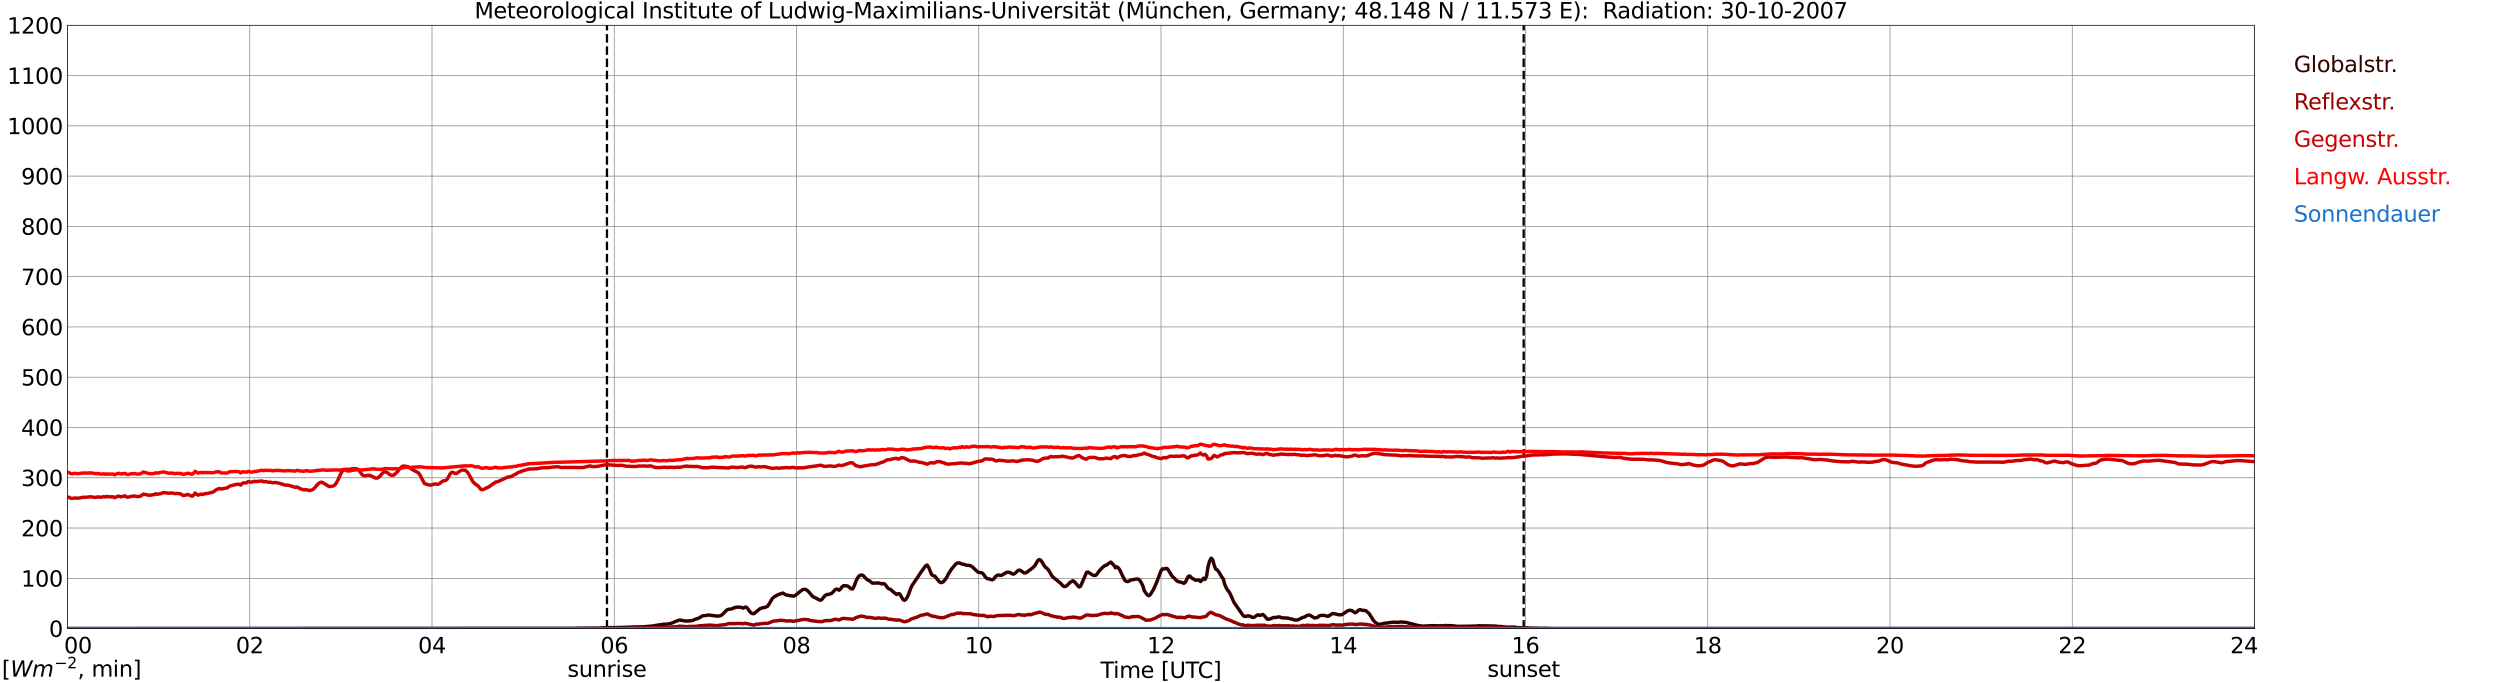 <?xml version="1.0" encoding="utf-8" standalone="no"?>
<!DOCTYPE svg PUBLIC "-//W3C//DTD SVG 1.1//EN"
  "http://www.w3.org/Graphics/SVG/1.1/DTD/svg11.dtd">
<svg xmlns:xlink="http://www.w3.org/1999/xlink" width="1085.4pt" height="296.64pt" viewBox="0 0 1085.4 296.64" xmlns="http://www.w3.org/2000/svg" version="1.1">
 <defs>
  <style type="text/css">*{stroke-linejoin: round; stroke-linecap: butt}</style>
 </defs>
 <g id="figure_1">
  <g id="patch_1">
   <path d="M 0 296.64 
L 1085.4 296.64 
L 1085.4 0 
L 0 0 
z
" style="fill: #ffffff"/>
  </g>
  <g id="axes_1">
   <g id="patch_2">
    <path d="M 29.306 272.909 
L 978.814 272.909 
L 978.814 10.976 
L 29.306 10.976 
z
" style="fill: #ffffff"/>
   </g>
   <g id="patch_3">
    <path d="M 978.814 272.909 
L 978.814 272.909 
L 978.814 10.976 
L 978.814 10.976 
z
" clip-path="url(#p3aa5688aca)" style="fill: #d3d3d3; opacity: 0.25; stroke: #d3d3d3; stroke-linejoin: miter"/>
   </g>
   <g id="matplotlib.axis_1">
    <g id="xtick_1">
     <g id="line2d_1">
      <path d="M 29.306 272.909 
L 29.306 10.976 
" clip-path="url(#p3aa5688aca)" style="fill: none; stroke: #808080; stroke-width: 0.3; stroke-linecap: square"/>
     </g>
     <g id="line2d_2"/>
     <g id="text_1">
      <!--    00 -->
      <g transform="translate(18.733 283.627) scale(0.095 -0.095)">
       <defs>
        <path id="DejaVuSans-20" transform="scale(0.016)"/>
        <path id="DejaVuSans-30" d="M 2034 4250 
Q 1547 4250 1301 3770 
Q 1056 3291 1056 2328 
Q 1056 1369 1301 889 
Q 1547 409 2034 409 
Q 2525 409 2770 889 
Q 3016 1369 3016 2328 
Q 3016 3291 2770 3770 
Q 2525 4250 2034 4250 
z
M 2034 4750 
Q 2819 4750 3233 4129 
Q 3647 3509 3647 2328 
Q 3647 1150 3233 529 
Q 2819 -91 2034 -91 
Q 1250 -91 836 529 
Q 422 1150 422 2328 
Q 422 3509 836 4129 
Q 1250 4750 2034 4750 
z
" transform="scale(0.016)"/>
       </defs>
       <use xlink:href="#DejaVuSans-20"/>
       <use xlink:href="#DejaVuSans-20" transform="translate(31.787 0)"/>
       <use xlink:href="#DejaVuSans-20" transform="translate(63.574 0)"/>
       <use xlink:href="#DejaVuSans-30" transform="translate(95.361 0)"/>
       <use xlink:href="#DejaVuSans-30" transform="translate(158.984 0)"/>
      </g>
     </g>
    </g>
    <g id="xtick_2">
     <g id="line2d_3">
      <path d="M 108.431 272.909 
L 108.431 10.976 
" clip-path="url(#p3aa5688aca)" style="fill: none; stroke: #808080; stroke-width: 0.3; stroke-linecap: square"/>
     </g>
     <g id="line2d_4"/>
     <g id="text_2">
      <!-- 02 -->
      <g transform="translate(102.387 283.627) scale(0.095 -0.095)">
       <defs>
        <path id="DejaVuSans-32" d="M 1228 531 
L 3431 531 
L 3431 0 
L 469 0 
L 469 531 
Q 828 903 1448 1529 
Q 2069 2156 2228 2338 
Q 2531 2678 2651 2914 
Q 2772 3150 2772 3378 
Q 2772 3750 2511 3984 
Q 2250 4219 1831 4219 
Q 1534 4219 1204 4116 
Q 875 4013 500 3803 
L 500 4441 
Q 881 4594 1212 4672 
Q 1544 4750 1819 4750 
Q 2544 4750 2975 4387 
Q 3406 4025 3406 3419 
Q 3406 3131 3298 2873 
Q 3191 2616 2906 2266 
Q 2828 2175 2409 1742 
Q 1991 1309 1228 531 
z
" transform="scale(0.016)"/>
       </defs>
       <use xlink:href="#DejaVuSans-30"/>
       <use xlink:href="#DejaVuSans-32" transform="translate(63.623 0)"/>
      </g>
     </g>
    </g>
    <g id="xtick_3">
     <g id="line2d_5">
      <path d="M 187.557 272.909 
L 187.557 10.976 
" clip-path="url(#p3aa5688aca)" style="fill: none; stroke: #808080; stroke-width: 0.3; stroke-linecap: square"/>
     </g>
     <g id="line2d_6"/>
     <g id="text_3">
      <!-- 04 -->
      <g transform="translate(181.513 283.627) scale(0.095 -0.095)">
       <defs>
        <path id="DejaVuSans-34" d="M 2419 4116 
L 825 1625 
L 2419 1625 
L 2419 4116 
z
M 2253 4666 
L 3047 4666 
L 3047 1625 
L 3713 1625 
L 3713 1100 
L 3047 1100 
L 3047 0 
L 2419 0 
L 2419 1100 
L 313 1100 
L 313 1709 
L 2253 4666 
z
" transform="scale(0.016)"/>
       </defs>
       <use xlink:href="#DejaVuSans-30"/>
       <use xlink:href="#DejaVuSans-34" transform="translate(63.623 0)"/>
      </g>
     </g>
    </g>
    <g id="xtick_4">
     <g id="line2d_7">
      <path d="M 266.683 272.909 
L 266.683 10.976 
" clip-path="url(#p3aa5688aca)" style="fill: none; stroke: #808080; stroke-width: 0.3; stroke-linecap: square"/>
     </g>
     <g id="line2d_8"/>
     <g id="text_4">
      <!-- 06 -->
      <g transform="translate(260.638 283.627) scale(0.095 -0.095)">
       <defs>
        <path id="DejaVuSans-36" d="M 2113 2584 
Q 1688 2584 1439 2293 
Q 1191 2003 1191 1497 
Q 1191 994 1439 701 
Q 1688 409 2113 409 
Q 2538 409 2786 701 
Q 3034 994 3034 1497 
Q 3034 2003 2786 2293 
Q 2538 2584 2113 2584 
z
M 3366 4563 
L 3366 3988 
Q 3128 4100 2886 4159 
Q 2644 4219 2406 4219 
Q 1781 4219 1451 3797 
Q 1122 3375 1075 2522 
Q 1259 2794 1537 2939 
Q 1816 3084 2150 3084 
Q 2853 3084 3261 2657 
Q 3669 2231 3669 1497 
Q 3669 778 3244 343 
Q 2819 -91 2113 -91 
Q 1303 -91 875 529 
Q 447 1150 447 2328 
Q 447 3434 972 4092 
Q 1497 4750 2381 4750 
Q 2619 4750 2861 4703 
Q 3103 4656 3366 4563 
z
" transform="scale(0.016)"/>
       </defs>
       <use xlink:href="#DejaVuSans-30"/>
       <use xlink:href="#DejaVuSans-36" transform="translate(63.623 0)"/>
      </g>
     </g>
    </g>
    <g id="xtick_5">
     <g id="line2d_9">
      <path d="M 345.808 272.909 
L 345.808 10.976 
" clip-path="url(#p3aa5688aca)" style="fill: none; stroke: #808080; stroke-width: 0.3; stroke-linecap: square"/>
     </g>
     <g id="line2d_10"/>
     <g id="text_5">
      <!-- 08 -->
      <g transform="translate(339.764 283.627) scale(0.095 -0.095)">
       <defs>
        <path id="DejaVuSans-38" d="M 2034 2216 
Q 1584 2216 1326 1975 
Q 1069 1734 1069 1313 
Q 1069 891 1326 650 
Q 1584 409 2034 409 
Q 2484 409 2743 651 
Q 3003 894 3003 1313 
Q 3003 1734 2745 1975 
Q 2488 2216 2034 2216 
z
M 1403 2484 
Q 997 2584 770 2862 
Q 544 3141 544 3541 
Q 544 4100 942 4425 
Q 1341 4750 2034 4750 
Q 2731 4750 3128 4425 
Q 3525 4100 3525 3541 
Q 3525 3141 3298 2862 
Q 3072 2584 2669 2484 
Q 3125 2378 3379 2068 
Q 3634 1759 3634 1313 
Q 3634 634 3220 271 
Q 2806 -91 2034 -91 
Q 1263 -91 848 271 
Q 434 634 434 1313 
Q 434 1759 690 2068 
Q 947 2378 1403 2484 
z
M 1172 3481 
Q 1172 3119 1398 2916 
Q 1625 2713 2034 2713 
Q 2441 2713 2670 2916 
Q 2900 3119 2900 3481 
Q 2900 3844 2670 4047 
Q 2441 4250 2034 4250 
Q 1625 4250 1398 4047 
Q 1172 3844 1172 3481 
z
" transform="scale(0.016)"/>
       </defs>
       <use xlink:href="#DejaVuSans-30"/>
       <use xlink:href="#DejaVuSans-38" transform="translate(63.623 0)"/>
      </g>
     </g>
    </g>
    <g id="xtick_6">
     <g id="line2d_11">
      <path d="M 424.934 272.909 
L 424.934 10.976 
" clip-path="url(#p3aa5688aca)" style="fill: none; stroke: #808080; stroke-width: 0.3; stroke-linecap: square"/>
     </g>
     <g id="line2d_12"/>
     <g id="text_6">
      <!-- 10 -->
      <g transform="translate(418.89 283.627) scale(0.095 -0.095)">
       <defs>
        <path id="DejaVuSans-31" d="M 794 531 
L 1825 531 
L 1825 4091 
L 703 3866 
L 703 4441 
L 1819 4666 
L 2450 4666 
L 2450 531 
L 3481 531 
L 3481 0 
L 794 0 
L 794 531 
z
" transform="scale(0.016)"/>
       </defs>
       <use xlink:href="#DejaVuSans-31"/>
       <use xlink:href="#DejaVuSans-30" transform="translate(63.623 0)"/>
      </g>
     </g>
    </g>
    <g id="xtick_7">
     <g id="line2d_13">
      <path d="M 504.06 272.909 
L 504.06 10.976 
" clip-path="url(#p3aa5688aca)" style="fill: none; stroke: #808080; stroke-width: 0.3; stroke-linecap: square"/>
     </g>
     <g id="line2d_14"/>
     <g id="text_7">
      <!-- 12 -->
      <g transform="translate(498.015 283.627) scale(0.095 -0.095)">
       <use xlink:href="#DejaVuSans-31"/>
       <use xlink:href="#DejaVuSans-32" transform="translate(63.623 0)"/>
      </g>
     </g>
    </g>
    <g id="xtick_8">
     <g id="line2d_15">
      <path d="M 583.185 272.909 
L 583.185 10.976 
" clip-path="url(#p3aa5688aca)" style="fill: none; stroke: #808080; stroke-width: 0.3; stroke-linecap: square"/>
     </g>
     <g id="line2d_16"/>
     <g id="text_8">
      <!-- 14 -->
      <g transform="translate(577.141 283.627) scale(0.095 -0.095)">
       <use xlink:href="#DejaVuSans-31"/>
       <use xlink:href="#DejaVuSans-34" transform="translate(63.623 0)"/>
      </g>
     </g>
    </g>
    <g id="xtick_9">
     <g id="line2d_17">
      <path d="M 662.311 272.909 
L 662.311 10.976 
" clip-path="url(#p3aa5688aca)" style="fill: none; stroke: #808080; stroke-width: 0.3; stroke-linecap: square"/>
     </g>
     <g id="line2d_18"/>
     <g id="text_9">
      <!-- 16 -->
      <g transform="translate(656.267 283.627) scale(0.095 -0.095)">
       <use xlink:href="#DejaVuSans-31"/>
       <use xlink:href="#DejaVuSans-36" transform="translate(63.623 0)"/>
      </g>
     </g>
    </g>
    <g id="xtick_10">
     <g id="line2d_19">
      <path d="M 741.437 272.909 
L 741.437 10.976 
" clip-path="url(#p3aa5688aca)" style="fill: none; stroke: #808080; stroke-width: 0.3; stroke-linecap: square"/>
     </g>
     <g id="line2d_20"/>
     <g id="text_10">
      <!-- 18 -->
      <g transform="translate(735.392 283.627) scale(0.095 -0.095)">
       <use xlink:href="#DejaVuSans-31"/>
       <use xlink:href="#DejaVuSans-38" transform="translate(63.623 0)"/>
      </g>
     </g>
    </g>
    <g id="xtick_11">
     <g id="line2d_21">
      <path d="M 820.562 272.909 
L 820.562 10.976 
" clip-path="url(#p3aa5688aca)" style="fill: none; stroke: #808080; stroke-width: 0.3; stroke-linecap: square"/>
     </g>
     <g id="line2d_22"/>
     <g id="text_11">
      <!-- 20 -->
      <g transform="translate(814.518 283.627) scale(0.095 -0.095)">
       <use xlink:href="#DejaVuSans-32"/>
       <use xlink:href="#DejaVuSans-30" transform="translate(63.623 0)"/>
      </g>
     </g>
    </g>
    <g id="xtick_12">
     <g id="line2d_23">
      <path d="M 899.688 272.909 
L 899.688 10.976 
" clip-path="url(#p3aa5688aca)" style="fill: none; stroke: #808080; stroke-width: 0.3; stroke-linecap: square"/>
     </g>
     <g id="line2d_24"/>
     <g id="text_12">
      <!-- 22 -->
      <g transform="translate(893.644 283.627) scale(0.095 -0.095)">
       <use xlink:href="#DejaVuSans-32"/>
       <use xlink:href="#DejaVuSans-32" transform="translate(63.623 0)"/>
      </g>
     </g>
    </g>
    <g id="xtick_13">
     <g id="line2d_25">
      <path d="M 978.814 272.909 
L 978.814 10.976 
" clip-path="url(#p3aa5688aca)" style="fill: none; stroke: #808080; stroke-width: 0.3; stroke-linecap: square"/>
     </g>
     <g id="line2d_26"/>
     <g id="text_13">
      <!-- 24    -->
      <g transform="translate(968.241 283.627) scale(0.095 -0.095)">
       <use xlink:href="#DejaVuSans-32"/>
       <use xlink:href="#DejaVuSans-34" transform="translate(63.623 0)"/>
       <use xlink:href="#DejaVuSans-20" transform="translate(127.246 0)"/>
       <use xlink:href="#DejaVuSans-20" transform="translate(159.033 0)"/>
       <use xlink:href="#DejaVuSans-20" transform="translate(190.82 0)"/>
      </g>
     </g>
    </g>
    <g id="text_14">
     <!-- Time [UTC] -->
     <g transform="translate(477.806 294.322) scale(0.095 -0.095)">
      <defs>
       <path id="DejaVuSans-54" d="M -19 4666 
L 3928 4666 
L 3928 4134 
L 2272 4134 
L 2272 0 
L 1638 0 
L 1638 4134 
L -19 4134 
L -19 4666 
z
" transform="scale(0.016)"/>
       <path id="DejaVuSans-69" d="M 603 3500 
L 1178 3500 
L 1178 0 
L 603 0 
L 603 3500 
z
M 603 4863 
L 1178 4863 
L 1178 4134 
L 603 4134 
L 603 4863 
z
" transform="scale(0.016)"/>
       <path id="DejaVuSans-6d" d="M 3328 2828 
Q 3544 3216 3844 3400 
Q 4144 3584 4550 3584 
Q 5097 3584 5394 3201 
Q 5691 2819 5691 2113 
L 5691 0 
L 5113 0 
L 5113 2094 
Q 5113 2597 4934 2840 
Q 4756 3084 4391 3084 
Q 3944 3084 3684 2787 
Q 3425 2491 3425 1978 
L 3425 0 
L 2847 0 
L 2847 2094 
Q 2847 2600 2669 2842 
Q 2491 3084 2119 3084 
Q 1678 3084 1418 2786 
Q 1159 2488 1159 1978 
L 1159 0 
L 581 0 
L 581 3500 
L 1159 3500 
L 1159 2956 
Q 1356 3278 1631 3431 
Q 1906 3584 2284 3584 
Q 2666 3584 2933 3390 
Q 3200 3197 3328 2828 
z
" transform="scale(0.016)"/>
       <path id="DejaVuSans-65" d="M 3597 1894 
L 3597 1613 
L 953 1613 
Q 991 1019 1311 708 
Q 1631 397 2203 397 
Q 2534 397 2845 478 
Q 3156 559 3463 722 
L 3463 178 
Q 3153 47 2828 -22 
Q 2503 -91 2169 -91 
Q 1331 -91 842 396 
Q 353 884 353 1716 
Q 353 2575 817 3079 
Q 1281 3584 2069 3584 
Q 2775 3584 3186 3129 
Q 3597 2675 3597 1894 
z
M 3022 2063 
Q 3016 2534 2758 2815 
Q 2500 3097 2075 3097 
Q 1594 3097 1305 2825 
Q 1016 2553 972 2059 
L 3022 2063 
z
" transform="scale(0.016)"/>
       <path id="DejaVuSans-5b" d="M 550 4863 
L 1875 4863 
L 1875 4416 
L 1125 4416 
L 1125 -397 
L 1875 -397 
L 1875 -844 
L 550 -844 
L 550 4863 
z
" transform="scale(0.016)"/>
       <path id="DejaVuSans-55" d="M 556 4666 
L 1191 4666 
L 1191 1831 
Q 1191 1081 1462 751 
Q 1734 422 2344 422 
Q 2950 422 3222 751 
Q 3494 1081 3494 1831 
L 3494 4666 
L 4128 4666 
L 4128 1753 
Q 4128 841 3676 375 
Q 3225 -91 2344 -91 
Q 1459 -91 1007 375 
Q 556 841 556 1753 
L 556 4666 
z
" transform="scale(0.016)"/>
       <path id="DejaVuSans-43" d="M 4122 4306 
L 4122 3641 
Q 3803 3938 3442 4084 
Q 3081 4231 2675 4231 
Q 1875 4231 1450 3742 
Q 1025 3253 1025 2328 
Q 1025 1406 1450 917 
Q 1875 428 2675 428 
Q 3081 428 3442 575 
Q 3803 722 4122 1019 
L 4122 359 
Q 3791 134 3420 21 
Q 3050 -91 2638 -91 
Q 1578 -91 968 557 
Q 359 1206 359 2328 
Q 359 3453 968 4101 
Q 1578 4750 2638 4750 
Q 3056 4750 3426 4639 
Q 3797 4528 4122 4306 
z
" transform="scale(0.016)"/>
       <path id="DejaVuSans-5d" d="M 1947 4863 
L 1947 -844 
L 622 -844 
L 622 -397 
L 1369 -397 
L 1369 4416 
L 622 4416 
L 622 4863 
L 1947 4863 
z
" transform="scale(0.016)"/>
      </defs>
      <use xlink:href="#DejaVuSans-54"/>
      <use xlink:href="#DejaVuSans-69" transform="translate(57.959 0)"/>
      <use xlink:href="#DejaVuSans-6d" transform="translate(85.742 0)"/>
      <use xlink:href="#DejaVuSans-65" transform="translate(183.154 0)"/>
      <use xlink:href="#DejaVuSans-20" transform="translate(244.678 0)"/>
      <use xlink:href="#DejaVuSans-5b" transform="translate(276.465 0)"/>
      <use xlink:href="#DejaVuSans-55" transform="translate(315.479 0)"/>
      <use xlink:href="#DejaVuSans-54" transform="translate(388.672 0)"/>
      <use xlink:href="#DejaVuSans-43" transform="translate(443.881 0)"/>
      <use xlink:href="#DejaVuSans-5d" transform="translate(513.705 0)"/>
     </g>
    </g>
   </g>
   <g id="matplotlib.axis_2">
    <g id="ytick_1">
     <g id="line2d_27">
      <path d="M 29.306 272.909 
L 978.814 272.909 
" clip-path="url(#p3aa5688aca)" style="fill: none; stroke: #808080; stroke-width: 0.3; stroke-linecap: square"/>
     </g>
     <g id="line2d_28"/>
     <g id="text_15">
      <!-- 0 -->
      <g transform="translate(21.261 276.518) scale(0.095 -0.095)">
       <use xlink:href="#DejaVuSans-30"/>
      </g>
     </g>
    </g>
    <g id="ytick_2">
     <g id="line2d_29">
      <path d="M 29.306 251.081 
L 978.814 251.081 
" clip-path="url(#p3aa5688aca)" style="fill: none; stroke: #808080; stroke-width: 0.3; stroke-linecap: square"/>
     </g>
     <g id="line2d_30"/>
     <g id="text_16">
      <!-- 100 -->
      <g transform="translate(9.173 254.69) scale(0.095 -0.095)">
       <use xlink:href="#DejaVuSans-31"/>
       <use xlink:href="#DejaVuSans-30" transform="translate(63.623 0)"/>
       <use xlink:href="#DejaVuSans-30" transform="translate(127.246 0)"/>
      </g>
     </g>
    </g>
    <g id="ytick_3">
     <g id="line2d_31">
      <path d="M 29.306 229.253 
L 978.814 229.253 
" clip-path="url(#p3aa5688aca)" style="fill: none; stroke: #808080; stroke-width: 0.3; stroke-linecap: square"/>
     </g>
     <g id="line2d_32"/>
     <g id="text_17">
      <!-- 200 -->
      <g transform="translate(9.173 232.863) scale(0.095 -0.095)">
       <use xlink:href="#DejaVuSans-32"/>
       <use xlink:href="#DejaVuSans-30" transform="translate(63.623 0)"/>
       <use xlink:href="#DejaVuSans-30" transform="translate(127.246 0)"/>
      </g>
     </g>
    </g>
    <g id="ytick_4">
     <g id="line2d_33">
      <path d="M 29.306 207.426 
L 978.814 207.426 
" clip-path="url(#p3aa5688aca)" style="fill: none; stroke: #808080; stroke-width: 0.3; stroke-linecap: square"/>
     </g>
     <g id="line2d_34"/>
     <g id="text_18">
      <!-- 300 -->
      <g transform="translate(9.173 211.035) scale(0.095 -0.095)">
       <defs>
        <path id="DejaVuSans-33" d="M 2597 2516 
Q 3050 2419 3304 2112 
Q 3559 1806 3559 1356 
Q 3559 666 3084 287 
Q 2609 -91 1734 -91 
Q 1441 -91 1130 -33 
Q 819 25 488 141 
L 488 750 
Q 750 597 1062 519 
Q 1375 441 1716 441 
Q 2309 441 2620 675 
Q 2931 909 2931 1356 
Q 2931 1769 2642 2001 
Q 2353 2234 1838 2234 
L 1294 2234 
L 1294 2753 
L 1863 2753 
Q 2328 2753 2575 2939 
Q 2822 3125 2822 3475 
Q 2822 3834 2567 4026 
Q 2313 4219 1838 4219 
Q 1578 4219 1281 4162 
Q 984 4106 628 3988 
L 628 4550 
Q 988 4650 1302 4700 
Q 1616 4750 1894 4750 
Q 2613 4750 3031 4423 
Q 3450 4097 3450 3541 
Q 3450 3153 3228 2886 
Q 3006 2619 2597 2516 
z
" transform="scale(0.016)"/>
       </defs>
       <use xlink:href="#DejaVuSans-33"/>
       <use xlink:href="#DejaVuSans-30" transform="translate(63.623 0)"/>
       <use xlink:href="#DejaVuSans-30" transform="translate(127.246 0)"/>
      </g>
     </g>
    </g>
    <g id="ytick_5">
     <g id="line2d_35">
      <path d="M 29.306 185.598 
L 978.814 185.598 
" clip-path="url(#p3aa5688aca)" style="fill: none; stroke: #808080; stroke-width: 0.3; stroke-linecap: square"/>
     </g>
     <g id="line2d_36"/>
     <g id="text_19">
      <!-- 400 -->
      <g transform="translate(9.173 189.207) scale(0.095 -0.095)">
       <use xlink:href="#DejaVuSans-34"/>
       <use xlink:href="#DejaVuSans-30" transform="translate(63.623 0)"/>
       <use xlink:href="#DejaVuSans-30" transform="translate(127.246 0)"/>
      </g>
     </g>
    </g>
    <g id="ytick_6">
     <g id="line2d_37">
      <path d="M 29.306 163.77 
L 978.814 163.77 
" clip-path="url(#p3aa5688aca)" style="fill: none; stroke: #808080; stroke-width: 0.3; stroke-linecap: square"/>
     </g>
     <g id="line2d_38"/>
     <g id="text_20">
      <!-- 500 -->
      <g transform="translate(9.173 167.379) scale(0.095 -0.095)">
       <defs>
        <path id="DejaVuSans-35" d="M 691 4666 
L 3169 4666 
L 3169 4134 
L 1269 4134 
L 1269 2991 
Q 1406 3038 1543 3061 
Q 1681 3084 1819 3084 
Q 2600 3084 3056 2656 
Q 3513 2228 3513 1497 
Q 3513 744 3044 326 
Q 2575 -91 1722 -91 
Q 1428 -91 1123 -41 
Q 819 9 494 109 
L 494 744 
Q 775 591 1075 516 
Q 1375 441 1709 441 
Q 2250 441 2565 725 
Q 2881 1009 2881 1497 
Q 2881 1984 2565 2268 
Q 2250 2553 1709 2553 
Q 1456 2553 1204 2497 
Q 953 2441 691 2322 
L 691 4666 
z
" transform="scale(0.016)"/>
       </defs>
       <use xlink:href="#DejaVuSans-35"/>
       <use xlink:href="#DejaVuSans-30" transform="translate(63.623 0)"/>
       <use xlink:href="#DejaVuSans-30" transform="translate(127.246 0)"/>
      </g>
     </g>
    </g>
    <g id="ytick_7">
     <g id="line2d_39">
      <path d="M 29.306 141.942 
L 978.814 141.942 
" clip-path="url(#p3aa5688aca)" style="fill: none; stroke: #808080; stroke-width: 0.3; stroke-linecap: square"/>
     </g>
     <g id="line2d_40"/>
     <g id="text_21">
      <!-- 600 -->
      <g transform="translate(9.173 145.551) scale(0.095 -0.095)">
       <use xlink:href="#DejaVuSans-36"/>
       <use xlink:href="#DejaVuSans-30" transform="translate(63.623 0)"/>
       <use xlink:href="#DejaVuSans-30" transform="translate(127.246 0)"/>
      </g>
     </g>
    </g>
    <g id="ytick_8">
     <g id="line2d_41">
      <path d="M 29.306 120.114 
L 978.814 120.114 
" clip-path="url(#p3aa5688aca)" style="fill: none; stroke: #808080; stroke-width: 0.3; stroke-linecap: square"/>
     </g>
     <g id="line2d_42"/>
     <g id="text_22">
      <!-- 700 -->
      <g transform="translate(9.173 123.724) scale(0.095 -0.095)">
       <defs>
        <path id="DejaVuSans-37" d="M 525 4666 
L 3525 4666 
L 3525 4397 
L 1831 0 
L 1172 0 
L 2766 4134 
L 525 4134 
L 525 4666 
z
" transform="scale(0.016)"/>
       </defs>
       <use xlink:href="#DejaVuSans-37"/>
       <use xlink:href="#DejaVuSans-30" transform="translate(63.623 0)"/>
       <use xlink:href="#DejaVuSans-30" transform="translate(127.246 0)"/>
      </g>
     </g>
    </g>
    <g id="ytick_9">
     <g id="line2d_43">
      <path d="M 29.306 98.287 
L 978.814 98.287 
" clip-path="url(#p3aa5688aca)" style="fill: none; stroke: #808080; stroke-width: 0.3; stroke-linecap: square"/>
     </g>
     <g id="line2d_44"/>
     <g id="text_23">
      <!-- 800 -->
      <g transform="translate(9.173 101.896) scale(0.095 -0.095)">
       <use xlink:href="#DejaVuSans-38"/>
       <use xlink:href="#DejaVuSans-30" transform="translate(63.623 0)"/>
       <use xlink:href="#DejaVuSans-30" transform="translate(127.246 0)"/>
      </g>
     </g>
    </g>
    <g id="ytick_10">
     <g id="line2d_45">
      <path d="M 29.306 76.459 
L 978.814 76.459 
" clip-path="url(#p3aa5688aca)" style="fill: none; stroke: #808080; stroke-width: 0.3; stroke-linecap: square"/>
     </g>
     <g id="line2d_46"/>
     <g id="text_24">
      <!-- 900 -->
      <g transform="translate(9.173 80.068) scale(0.095 -0.095)">
       <defs>
        <path id="DejaVuSans-39" d="M 703 97 
L 703 672 
Q 941 559 1184 500 
Q 1428 441 1663 441 
Q 2288 441 2617 861 
Q 2947 1281 2994 2138 
Q 2813 1869 2534 1725 
Q 2256 1581 1919 1581 
Q 1219 1581 811 2004 
Q 403 2428 403 3163 
Q 403 3881 828 4315 
Q 1253 4750 1959 4750 
Q 2769 4750 3195 4129 
Q 3622 3509 3622 2328 
Q 3622 1225 3098 567 
Q 2575 -91 1691 -91 
Q 1453 -91 1209 -44 
Q 966 3 703 97 
z
M 1959 2075 
Q 2384 2075 2632 2365 
Q 2881 2656 2881 3163 
Q 2881 3666 2632 3958 
Q 2384 4250 1959 4250 
Q 1534 4250 1286 3958 
Q 1038 3666 1038 3163 
Q 1038 2656 1286 2365 
Q 1534 2075 1959 2075 
z
" transform="scale(0.016)"/>
       </defs>
       <use xlink:href="#DejaVuSans-39"/>
       <use xlink:href="#DejaVuSans-30" transform="translate(63.623 0)"/>
       <use xlink:href="#DejaVuSans-30" transform="translate(127.246 0)"/>
      </g>
     </g>
    </g>
    <g id="ytick_11">
     <g id="line2d_47">
      <path d="M 29.306 54.631 
L 978.814 54.631 
" clip-path="url(#p3aa5688aca)" style="fill: none; stroke: #808080; stroke-width: 0.3; stroke-linecap: square"/>
     </g>
     <g id="line2d_48"/>
     <g id="text_25">
      <!-- 1000 -->
      <g transform="translate(3.128 58.24) scale(0.095 -0.095)">
       <use xlink:href="#DejaVuSans-31"/>
       <use xlink:href="#DejaVuSans-30" transform="translate(63.623 0)"/>
       <use xlink:href="#DejaVuSans-30" transform="translate(127.246 0)"/>
       <use xlink:href="#DejaVuSans-30" transform="translate(190.869 0)"/>
      </g>
     </g>
    </g>
    <g id="ytick_12">
     <g id="line2d_49">
      <path d="M 29.306 32.803 
L 978.814 32.803 
" clip-path="url(#p3aa5688aca)" style="fill: none; stroke: #808080; stroke-width: 0.3; stroke-linecap: square"/>
     </g>
     <g id="line2d_50"/>
     <g id="text_26">
      <!-- 1100 -->
      <g transform="translate(3.128 36.413) scale(0.095 -0.095)">
       <use xlink:href="#DejaVuSans-31"/>
       <use xlink:href="#DejaVuSans-31" transform="translate(63.623 0)"/>
       <use xlink:href="#DejaVuSans-30" transform="translate(127.246 0)"/>
       <use xlink:href="#DejaVuSans-30" transform="translate(190.869 0)"/>
      </g>
     </g>
    </g>
    <g id="ytick_13">
     <g id="line2d_51">
      <path d="M 29.306 10.976 
L 978.814 10.976 
" clip-path="url(#p3aa5688aca)" style="fill: none; stroke: #808080; stroke-width: 0.3; stroke-linecap: square"/>
     </g>
     <g id="line2d_52"/>
     <g id="text_27">
      <!-- 1200 -->
      <g transform="translate(3.128 14.585) scale(0.095 -0.095)">
       <use xlink:href="#DejaVuSans-31"/>
       <use xlink:href="#DejaVuSans-32" transform="translate(63.623 0)"/>
       <use xlink:href="#DejaVuSans-30" transform="translate(127.246 0)"/>
       <use xlink:href="#DejaVuSans-30" transform="translate(190.869 0)"/>
      </g>
     </g>
    </g>
   </g>
   <g id="line2d_53">
    <path d="M 263.518 272.909 
L 263.518 10.976 
" clip-path="url(#p3aa5688aca)" style="fill: none; stroke-dasharray: 3.7,1.6; stroke-dashoffset: 0; stroke: #000000"/>
   </g>
   <g id="line2d_54">
    <path d="M 661.52 272.909 
L 661.52 10.976 
" clip-path="url(#p3aa5688aca)" style="fill: none; stroke-dasharray: 3.7,1.6; stroke-dashoffset: 0; stroke: #000000"/>
   </g>
   <g id="line2d_55">
    <path d="M 29.306 272.909 
L 249.539 272.817 
L 251.517 272.725 
L 252.836 272.725 
L 260.089 272.68 
L 261.408 272.588 
L 264.705 272.45 
L 266.023 272.496 
L 268.002 272.45 
L 271.298 272.361 
L 274.595 272.223 
L 279.211 272.132 
L 283.167 271.811 
L 285.805 271.352 
L 288.442 270.988 
L 289.102 271.034 
L 291.08 270.713 
L 292.399 270.255 
L 293.058 269.888 
L 295.036 269.202 
L 296.355 269.386 
L 297.014 269.569 
L 298.333 269.615 
L 300.311 269.477 
L 300.971 269.294 
L 301.63 268.927 
L 302.949 268.517 
L 303.608 268.242 
L 304.927 267.417 
L 305.586 267.282 
L 306.246 267.282 
L 307.564 267.007 
L 311.521 267.509 
L 312.839 267.325 
L 313.499 266.915 
L 315.477 264.9 
L 316.136 264.582 
L 316.796 264.444 
L 317.455 264.444 
L 318.774 263.848 
L 320.093 263.573 
L 321.411 263.619 
L 322.73 264.031 
L 323.39 263.619 
L 324.049 263.619 
L 324.708 264.352 
L 325.368 265.313 
L 326.027 266.044 
L 326.686 266.411 
L 327.346 266.411 
L 329.983 264.261 
L 331.302 263.802 
L 331.961 263.756 
L 332.621 263.527 
L 333.28 263.163 
L 333.94 262.2 
L 335.258 259.913 
L 335.918 259.273 
L 337.896 258.129 
L 339.874 257.487 
L 341.193 258.267 
L 342.512 258.494 
L 343.171 258.677 
L 343.83 258.677 
L 344.49 258.86 
L 345.149 258.631 
L 347.127 256.985 
L 348.446 256.023 
L 349.105 255.839 
L 349.765 255.931 
L 350.424 256.298 
L 351.083 256.894 
L 352.402 258.494 
L 353.062 259.135 
L 354.38 259.729 
L 355.699 260.463 
L 356.359 260.6 
L 357.018 260.05 
L 357.677 259.135 
L 358.337 258.494 
L 358.996 258.129 
L 359.655 258.083 
L 360.974 257.671 
L 361.634 257.075 
L 362.293 256.298 
L 362.952 255.794 
L 363.612 255.794 
L 364.271 256.252 
L 364.93 255.748 
L 365.59 254.787 
L 366.249 254.285 
L 367.568 254.331 
L 368.227 254.558 
L 369.546 255.658 
L 370.206 255.658 
L 370.865 254.423 
L 371.524 252.592 
L 372.184 251.173 
L 372.843 250.166 
L 373.502 249.754 
L 374.162 249.616 
L 374.821 249.937 
L 376.14 251.356 
L 376.799 251.86 
L 377.459 252.133 
L 378.777 253.185 
L 381.415 253.096 
L 382.074 253.231 
L 382.734 253.506 
L 383.393 253.369 
L 384.053 253.506 
L 384.712 254.285 
L 385.371 255.246 
L 386.031 255.704 
L 386.69 255.931 
L 388.009 257.121 
L 389.328 258.129 
L 389.987 257.717 
L 390.646 257.854 
L 391.965 260.188 
L 392.624 260.646 
L 393.284 260.233 
L 393.943 259.181 
L 394.603 257.671 
L 395.262 255.794 
L 395.921 254.285 
L 397.24 252.316 
L 398.559 250.396 
L 399.878 248.381 
L 401.856 245.681 
L 402.515 245.316 
L 403.175 246.277 
L 404.493 249.525 
L 405.153 249.891 
L 405.812 250.075 
L 407.131 251.769 
L 407.79 252.546 
L 408.45 252.958 
L 409.109 252.821 
L 409.768 252.362 
L 410.428 251.539 
L 411.087 250.533 
L 411.746 249.206 
L 413.065 247.145 
L 415.043 244.766 
L 415.703 244.445 
L 416.362 244.4 
L 417.022 244.583 
L 417.681 244.904 
L 418.34 244.995 
L 419.659 245.408 
L 420.978 245.497 
L 421.637 245.773 
L 422.297 246.231 
L 424.275 248.152 
L 424.934 248.564 
L 426.253 248.656 
L 426.912 249.206 
L 427.572 250.212 
L 428.231 250.944 
L 428.89 251.31 
L 429.55 251.356 
L 430.209 251.631 
L 430.869 251.723 
L 431.528 251.31 
L 432.187 250.35 
L 432.847 249.8 
L 433.506 249.616 
L 434.165 249.8 
L 434.825 249.8 
L 436.803 248.61 
L 437.462 248.427 
L 438.122 248.473 
L 438.781 248.702 
L 439.44 249.16 
L 440.1 249.252 
L 440.759 248.839 
L 442.078 247.604 
L 442.737 247.512 
L 444.056 248.335 
L 444.716 248.793 
L 445.375 248.656 
L 446.034 248.335 
L 446.694 247.741 
L 447.353 247.329 
L 448.672 246.231 
L 449.331 245.497 
L 450.65 243.256 
L 451.309 242.935 
L 451.969 243.347 
L 452.628 244.308 
L 453.287 245.497 
L 453.947 246.323 
L 454.606 246.825 
L 455.266 247.558 
L 456.584 249.846 
L 457.244 250.623 
L 458.563 251.677 
L 460.541 253.277 
L 461.2 254.102 
L 461.859 254.604 
L 462.519 254.65 
L 463.178 254.285 
L 464.497 252.912 
L 465.816 252.133 
L 466.475 252.592 
L 468.453 254.833 
L 469.113 254.558 
L 470.431 251.539 
L 471.75 248.473 
L 472.409 248.381 
L 474.388 249.662 
L 475.047 249.846 
L 475.706 249.8 
L 476.366 249.114 
L 477.025 248.106 
L 478.344 246.689 
L 479.663 245.543 
L 480.322 245.408 
L 481.641 244.4 
L 482.3 244.035 
L 483.619 245.408 
L 484.278 246.506 
L 484.938 246.093 
L 485.597 246.598 
L 486.256 247.65 
L 488.235 251.769 
L 488.894 252.408 
L 489.553 252.5 
L 490.213 252.271 
L 490.872 251.86 
L 493.51 251.356 
L 494.169 251.448 
L 494.828 251.95 
L 495.488 252.958 
L 496.147 254.285 
L 496.807 256.481 
L 498.125 258.313 
L 498.785 258.631 
L 499.444 258.129 
L 500.763 255.977 
L 502.082 253.05 
L 504.06 247.833 
L 504.719 246.962 
L 505.379 247.054 
L 506.038 246.779 
L 506.697 246.825 
L 507.357 247.65 
L 508.675 249.891 
L 509.335 250.623 
L 509.994 251.127 
L 510.654 251.904 
L 511.313 252.454 
L 513.291 252.912 
L 513.95 253.277 
L 514.61 252.821 
L 515.929 250.212 
L 516.588 250.075 
L 517.247 250.852 
L 518.566 251.631 
L 519.226 251.95 
L 519.885 251.814 
L 520.544 251.86 
L 521.204 252.5 
L 521.863 251.86 
L 522.522 251.035 
L 523.182 251.585 
L 523.841 250.166 
L 524.501 245.91 
L 525.16 243.577 
L 525.819 242.341 
L 526.479 242.935 
L 527.138 245.362 
L 527.797 247.1 
L 528.457 247.421 
L 529.116 248.243 
L 530.435 250.487 
L 531.094 251.356 
L 531.754 253.781 
L 532.413 255.292 
L 533.073 256.344 
L 533.732 257.121 
L 534.391 258.448 
L 535.71 261.469 
L 539.666 267.19 
L 540.326 267.646 
L 540.985 267.6 
L 541.644 267.371 
L 542.304 267.417 
L 542.963 267.646 
L 543.623 268.013 
L 544.282 268.059 
L 544.941 267.738 
L 545.601 267.19 
L 546.26 266.915 
L 546.919 267.236 
L 548.238 266.777 
L 548.898 267.282 
L 550.216 268.836 
L 551.535 268.698 
L 552.854 268.105 
L 554.173 268.059 
L 554.832 267.875 
L 555.491 267.829 
L 556.151 268.105 
L 556.81 268.242 
L 558.788 268.334 
L 559.448 268.425 
L 560.107 268.652 
L 560.766 268.744 
L 562.085 269.202 
L 563.404 269.157 
L 564.723 268.517 
L 565.382 268.15 
L 566.042 268.013 
L 566.701 267.692 
L 567.36 267.236 
L 568.02 267.052 
L 568.679 267.052 
L 569.998 267.875 
L 570.657 268.288 
L 571.976 268.105 
L 572.635 267.463 
L 573.295 267.236 
L 574.613 267.144 
L 576.592 267.6 
L 578.57 266.365 
L 579.229 266.411 
L 581.207 266.915 
L 582.526 266.915 
L 583.845 266.044 
L 585.164 265.175 
L 585.823 264.992 
L 586.482 264.992 
L 587.142 265.175 
L 587.801 265.771 
L 588.46 266.044 
L 589.12 265.588 
L 589.779 264.946 
L 590.439 264.673 
L 591.757 265.038 
L 592.417 264.992 
L 593.076 265.175 
L 594.395 266.365 
L 596.373 269.477 
L 597.032 270.163 
L 598.351 271.034 
L 599.67 270.942 
L 600.989 270.621 
L 604.945 270.117 
L 606.923 270.209 
L 608.242 270.025 
L 609.561 270.163 
L 610.22 270.163 
L 615.495 271.536 
L 616.814 271.719 
L 617.473 271.857 
L 622.089 271.628 
L 624.726 271.719 
L 625.386 271.628 
L 626.705 271.719 
L 627.364 271.582 
L 630.661 271.673 
L 631.98 271.857 
L 633.298 271.948 
L 639.233 271.857 
L 639.892 271.765 
L 640.552 271.857 
L 641.87 271.673 
L 643.848 271.719 
L 645.167 271.719 
L 647.145 271.765 
L 649.123 271.811 
L 651.102 272.04 
L 651.761 271.994 
L 652.42 272.132 
L 653.739 272.223 
L 655.058 272.361 
L 655.717 272.223 
L 657.036 272.315 
L 657.695 272.269 
L 658.355 272.45 
L 662.311 272.634 
L 662.97 272.542 
L 663.63 272.68 
L 668.246 272.771 
L 668.905 272.863 
L 670.224 272.771 
L 672.202 272.863 
L 674.18 272.909 
L 978.154 272.909 
L 978.154 272.909 
" clip-path="url(#p3aa5688aca)" style="fill: none; stroke: #330000; stroke-width: 1.5; stroke-linecap: square"/>
   </g>
   <g id="line2d_56">
    <path d="M 29.306 272.909 
L 273.277 272.909 
L 273.936 272.627 
L 275.255 272.536 
L 275.914 272.675 
L 277.892 272.627 
L 280.53 272.581 
L 281.189 272.442 
L 282.508 272.581 
L 285.145 272.488 
L 289.102 272.302 
L 291.739 272.208 
L 294.377 272.023 
L 295.036 271.837 
L 298.333 272.116 
L 298.992 271.977 
L 302.289 271.929 
L 303.608 271.697 
L 308.224 271.372 
L 309.543 271.512 
L 310.861 271.603 
L 311.521 271.652 
L 312.18 271.464 
L 314.818 271.184 
L 316.136 270.813 
L 316.796 270.719 
L 318.114 270.765 
L 320.752 270.674 
L 322.071 270.719 
L 322.73 270.859 
L 323.39 270.58 
L 327.346 271.418 
L 328.005 271.093 
L 328.665 270.953 
L 329.324 270.999 
L 329.983 270.813 
L 330.643 270.813 
L 331.302 270.674 
L 333.28 270.626 
L 334.599 270.161 
L 335.258 269.79 
L 336.577 269.556 
L 337.236 269.556 
L 338.555 269.322 
L 340.533 269.416 
L 341.193 269.602 
L 343.171 269.556 
L 344.49 269.742 
L 348.446 268.997 
L 349.105 268.906 
L 351.083 269.091 
L 351.743 269.416 
L 355.699 269.881 
L 357.018 269.881 
L 357.677 269.602 
L 358.996 269.371 
L 359.655 269.51 
L 360.315 269.371 
L 360.974 269.371 
L 362.293 268.906 
L 362.952 268.858 
L 364.271 269.183 
L 365.59 268.578 
L 366.249 268.486 
L 369.546 268.766 
L 370.206 268.906 
L 370.865 268.626 
L 371.524 268.159 
L 373.502 267.554 
L 374.162 267.463 
L 376.799 268.113 
L 377.459 268.019 
L 380.096 268.486 
L 381.415 268.253 
L 382.734 268.486 
L 383.393 268.347 
L 384.712 268.438 
L 386.031 268.906 
L 386.69 268.812 
L 387.349 268.997 
L 388.668 269.137 
L 389.328 269.277 
L 389.987 269.137 
L 390.646 269.231 
L 391.965 269.742 
L 392.624 269.929 
L 393.284 269.835 
L 394.603 269.462 
L 395.262 268.951 
L 395.921 268.626 
L 397.899 268.019 
L 399.878 267.135 
L 401.196 266.904 
L 402.515 266.531 
L 403.175 266.764 
L 403.834 267.183 
L 405.153 267.602 
L 405.812 267.554 
L 406.471 267.834 
L 408.45 268.207 
L 409.768 268.159 
L 413.065 266.81 
L 413.725 266.81 
L 415.703 266.16 
L 416.362 266.299 
L 417.022 266.112 
L 417.681 266.391 
L 421.637 266.485 
L 422.297 266.764 
L 423.615 266.95 
L 426.253 267.229 
L 426.912 267.135 
L 428.89 267.788 
L 429.55 267.509 
L 431.528 267.694 
L 432.187 267.415 
L 433.506 267.229 
L 436.144 267.183 
L 437.462 267.09 
L 438.122 267.183 
L 438.781 267.09 
L 439.44 267.275 
L 440.1 267.323 
L 442.078 266.81 
L 442.737 266.856 
L 443.397 267.044 
L 444.056 266.996 
L 444.716 267.229 
L 445.375 266.95 
L 446.034 266.95 
L 446.694 266.716 
L 447.353 266.95 
L 449.331 266.299 
L 451.309 265.786 
L 451.969 265.88 
L 453.287 266.485 
L 453.947 266.716 
L 455.266 266.81 
L 455.925 267.183 
L 456.584 267.415 
L 457.244 267.509 
L 457.903 267.742 
L 458.563 267.788 
L 459.222 267.974 
L 459.881 267.928 
L 460.541 268.067 
L 461.2 268.393 
L 461.859 268.532 
L 464.497 268.019 
L 465.156 268.113 
L 465.816 267.88 
L 469.113 268.393 
L 471.75 266.996 
L 472.409 266.996 
L 473.728 267.229 
L 476.366 267.135 
L 477.685 266.67 
L 479.663 266.251 
L 480.322 266.391 
L 481.641 266.345 
L 482.3 266.066 
L 482.96 266.299 
L 483.619 266.345 
L 484.278 266.577 
L 484.938 266.299 
L 487.575 267.415 
L 488.235 267.834 
L 490.213 268.113 
L 491.532 267.742 
L 494.169 267.648 
L 494.828 267.834 
L 496.807 268.812 
L 497.466 269.277 
L 499.444 269.183 
L 502.082 268.159 
L 502.741 267.648 
L 504.719 266.764 
L 505.379 266.904 
L 506.697 266.764 
L 509.335 267.602 
L 510.654 267.928 
L 511.313 268.159 
L 511.972 267.974 
L 514.61 268.207 
L 515.269 267.742 
L 515.929 267.554 
L 516.588 267.554 
L 517.247 267.788 
L 521.204 268.159 
L 521.863 267.928 
L 523.182 267.742 
L 523.841 267.415 
L 524.501 266.577 
L 525.16 266.066 
L 525.819 265.832 
L 527.797 266.904 
L 529.116 267.135 
L 529.776 267.369 
L 530.435 267.788 
L 531.094 268.019 
L 531.754 268.486 
L 534.391 269.462 
L 535.71 270.115 
L 536.369 270.255 
L 537.029 270.674 
L 539.007 271.324 
L 539.666 271.232 
L 540.326 271.652 
L 540.985 271.652 
L 541.644 271.418 
L 543.623 271.603 
L 544.941 271.558 
L 545.601 271.464 
L 546.919 271.464 
L 548.898 271.464 
L 549.557 271.603 
L 550.216 271.929 
L 550.876 271.743 
L 551.535 271.883 
L 552.195 271.837 
L 552.854 271.603 
L 554.832 271.652 
L 555.491 271.558 
L 556.151 271.743 
L 558.129 271.652 
L 558.788 271.743 
L 559.448 271.652 
L 560.107 271.791 
L 561.426 271.743 
L 562.085 271.929 
L 562.745 271.791 
L 563.404 271.977 
L 564.063 271.837 
L 564.723 271.837 
L 565.382 271.558 
L 566.042 271.558 
L 566.701 271.697 
L 567.36 271.418 
L 569.338 271.603 
L 569.998 271.512 
L 570.657 271.652 
L 571.317 271.558 
L 571.976 271.743 
L 572.635 271.464 
L 574.613 271.512 
L 577.251 271.558 
L 577.91 271.324 
L 579.229 271.232 
L 579.889 271.418 
L 581.867 271.324 
L 582.526 271.464 
L 584.504 271.093 
L 587.142 270.905 
L 588.46 271.139 
L 590.439 270.953 
L 591.098 270.905 
L 592.417 271.093 
L 593.076 271.045 
L 593.736 271.232 
L 594.395 271.278 
L 597.692 272.116 
L 598.351 272.256 
L 601.648 272.302 
L 602.307 272.116 
L 608.242 272.023 
L 608.901 271.977 
L 609.561 272.116 
L 611.539 272.162 
L 612.858 272.302 
L 613.517 272.256 
L 615.495 272.442 
L 616.154 272.302 
L 618.133 272.488 
L 619.451 272.488 
L 622.089 272.348 
L 622.748 272.442 
L 623.408 272.302 
L 624.067 272.302 
L 624.726 272.442 
L 625.386 272.256 
L 626.045 272.256 
L 626.705 272.536 
L 627.364 272.396 
L 633.298 272.488 
L 633.958 272.581 
L 637.255 272.396 
L 637.914 272.488 
L 638.573 272.442 
L 639.233 272.536 
L 639.892 272.396 
L 640.552 272.536 
L 642.53 272.488 
L 643.189 272.348 
L 644.508 272.442 
L 646.486 272.348 
L 647.145 272.396 
L 647.805 272.302 
L 648.464 272.536 
L 649.783 272.396 
L 651.102 272.581 
L 651.761 272.442 
L 652.42 272.627 
L 653.08 272.488 
L 653.739 272.536 
L 654.399 272.909 
L 655.058 272.909 
L 655.717 272.581 
L 656.377 272.909 
L 978.154 272.909 
L 978.154 272.909 
" clip-path="url(#p3aa5688aca)" style="fill: none; stroke: #990000; stroke-width: 1.5; stroke-linecap: square"/>
   </g>
   <g id="line2d_57">
    <path d="M 29.306 215.901 
L 29.965 215.873 
L 30.625 216.323 
L 31.284 216.395 
L 32.603 216.194 
L 33.921 216.314 
L 35.24 216.063 
L 35.9 215.877 
L 36.559 215.969 
L 37.218 215.84 
L 37.878 215.868 
L 39.197 215.659 
L 41.175 215.938 
L 41.834 215.921 
L 42.493 215.687 
L 43.153 215.853 
L 43.812 215.879 
L 45.131 215.604 
L 45.79 215.807 
L 46.45 215.519 
L 47.109 215.69 
L 49.087 215.698 
L 49.747 216.078 
L 51.065 215.46 
L 51.725 215.406 
L 52.384 215.718 
L 54.362 215.29 
L 55.022 215.805 
L 55.681 215.849 
L 57 215.463 
L 57.659 215.493 
L 58.319 215.321 
L 59.637 215.624 
L 60.956 215.445 
L 62.275 214.524 
L 64.912 215.059 
L 66.231 214.81 
L 66.89 214.788 
L 67.55 214.373 
L 68.209 214.605 
L 70.187 214.229 
L 70.847 213.83 
L 73.484 214.164 
L 74.144 214.002 
L 75.462 214.159 
L 76.122 214.314 
L 76.781 214.223 
L 78.1 214.336 
L 78.759 214.616 
L 79.419 215.131 
L 80.737 214.947 
L 81.397 214.629 
L 83.375 215.454 
L 84.034 214.998 
L 84.694 214.057 
L 85.353 214.605 
L 86.013 214.987 
L 86.672 214.701 
L 87.331 214.537 
L 87.991 214.69 
L 88.65 214.419 
L 90.628 214.14 
L 91.288 213.904 
L 91.947 213.81 
L 92.606 213.555 
L 93.925 212.601 
L 95.244 212.04 
L 95.903 212.352 
L 97.222 212.06 
L 98.541 211.867 
L 99.86 210.983 
L 101.838 210.495 
L 103.156 210.23 
L 103.816 210.222 
L 104.475 210.623 
L 105.135 209.881 
L 105.794 209.637 
L 106.453 209.683 
L 107.113 209.591 
L 107.772 209.054 
L 109.091 209.383 
L 110.41 208.945 
L 111.069 209.089 
L 112.388 208.945 
L 113.707 208.801 
L 114.366 209.17 
L 115.685 209.106 
L 116.344 209.344 
L 117.663 209.366 
L 118.322 209.619 
L 119.641 209.466 
L 121.619 209.87 
L 122.278 210.187 
L 122.938 210.292 
L 123.597 210.573 
L 124.257 210.663 
L 124.916 210.612 
L 126.894 211.156 
L 128.213 211.627 
L 128.872 211.475 
L 129.532 211.669 
L 130.191 212.162 
L 130.85 212.306 
L 131.51 212.61 
L 132.169 212.693 
L 132.829 212.546 
L 134.147 212.909 
L 134.807 212.878 
L 135.466 212.714 
L 136.125 212.313 
L 137.444 210.828 
L 138.104 210.08 
L 138.763 209.58 
L 139.422 209.32 
L 140.082 209.499 
L 142.719 211.147 
L 143.379 211.263 
L 144.697 210.981 
L 145.357 210.584 
L 146.016 209.7 
L 146.676 208.489 
L 147.994 205.614 
L 148.654 204.509 
L 149.313 203.828 
L 150.632 203.743 
L 151.951 203.82 
L 152.61 203.54 
L 154.588 203.486 
L 155.247 203.713 
L 155.907 204.256 
L 157.226 206.125 
L 157.885 206.517 
L 158.544 206.605 
L 159.204 206.397 
L 160.523 206.334 
L 163.16 207.589 
L 163.819 207.572 
L 164.479 207.194 
L 166.457 205.042 
L 167.116 204.819 
L 167.776 205.027 
L 168.435 205.385 
L 169.094 205.991 
L 169.754 206.297 
L 170.413 206.426 
L 171.073 206.179 
L 172.391 204.994 
L 173.71 203.339 
L 174.37 202.691 
L 175.029 202.309 
L 177.007 202.586 
L 178.326 203.352 
L 178.985 203.874 
L 181.623 205.267 
L 182.282 206.166 
L 184.26 209.92 
L 185.579 210.374 
L 186.898 210.663 
L 188.217 210.289 
L 188.876 210.093 
L 190.195 210.281 
L 190.854 209.903 
L 192.173 208.873 
L 193.492 208.578 
L 194.151 208.061 
L 195.47 205.686 
L 196.129 205.035 
L 196.788 205.138 
L 197.448 205.511 
L 198.107 205.633 
L 200.085 204.276 
L 200.745 204.042 
L 202.063 204.154 
L 202.723 204.789 
L 203.382 205.618 
L 205.36 209.202 
L 206.679 210.442 
L 207.339 210.767 
L 207.998 211.472 
L 208.657 212.376 
L 209.317 212.636 
L 209.976 212.463 
L 211.295 211.776 
L 211.954 211.549 
L 215.251 209.25 
L 215.91 209.22 
L 220.526 207.098 
L 221.186 207.081 
L 222.504 206.638 
L 223.164 206.135 
L 223.823 205.906 
L 225.142 205.033 
L 225.801 204.944 
L 226.461 204.586 
L 229.757 203.593 
L 231.076 203.625 
L 233.714 203.429 
L 235.033 203.139 
L 238.329 203.001 
L 240.308 202.737 
L 241.626 202.698 
L 242.286 202.654 
L 243.604 202.979 
L 244.923 202.927 
L 246.901 202.955 
L 249.539 202.927 
L 250.198 203.012 
L 250.858 202.912 
L 251.517 203.005 
L 253.495 202.916 
L 256.133 202.259 
L 257.451 202.604 
L 259.43 202.484 
L 262.726 201.814 
L 263.386 201.748 
L 268.002 202.058 
L 269.32 202.023 
L 269.98 202.008 
L 271.958 202.427 
L 273.277 202.42 
L 274.595 202.543 
L 275.255 202.482 
L 275.914 202.564 
L 277.233 202.327 
L 278.552 202.364 
L 279.87 202.309 
L 281.189 202.423 
L 281.849 202.287 
L 282.508 202.3 
L 283.827 202.724 
L 284.486 202.984 
L 285.805 202.988 
L 286.464 203.01 
L 288.442 202.82 
L 289.761 202.981 
L 290.42 202.853 
L 291.08 202.931 
L 291.739 202.87 
L 292.399 202.994 
L 294.377 202.807 
L 295.036 202.905 
L 297.674 202.377 
L 298.333 202.37 
L 298.992 202.523 
L 299.652 202.475 
L 301.63 202.586 
L 302.289 202.464 
L 303.608 202.715 
L 304.927 203.069 
L 307.564 203.086 
L 308.883 202.815 
L 316.136 203.184 
L 316.796 203.058 
L 317.455 202.794 
L 320.093 202.99 
L 322.071 202.761 
L 322.73 202.864 
L 323.39 203.086 
L 324.049 202.89 
L 324.708 202.571 
L 326.027 202.357 
L 327.346 202.593 
L 328.005 202.807 
L 328.665 202.754 
L 329.324 202.582 
L 329.983 202.719 
L 331.961 202.584 
L 335.258 203.359 
L 337.236 203.136 
L 337.896 203.294 
L 339.215 203.163 
L 340.533 203.067 
L 341.193 202.988 
L 342.512 203.095 
L 344.49 202.901 
L 345.149 203.136 
L 346.468 203.173 
L 347.127 203.084 
L 348.446 203.13 
L 350.424 202.855 
L 351.743 202.582 
L 352.402 202.582 
L 353.062 202.396 
L 353.721 202.394 
L 356.359 201.955 
L 357.677 202.447 
L 358.996 202.471 
L 359.655 202.324 
L 360.974 202.309 
L 361.634 202.506 
L 362.952 202.388 
L 364.271 201.897 
L 364.93 202.113 
L 365.59 202.128 
L 368.887 200.993 
L 369.546 200.886 
L 370.206 200.962 
L 371.524 202.178 
L 372.184 202.279 
L 372.843 202.53 
L 373.502 202.615 
L 378.777 201.709 
L 379.437 201.814 
L 381.415 201.292 
L 382.734 200.716 
L 383.393 200.607 
L 385.371 199.568 
L 386.69 199.533 
L 387.349 199.262 
L 388.668 199.026 
L 389.328 199.037 
L 389.987 199.338 
L 390.646 199.111 
L 391.306 198.703 
L 391.965 198.725 
L 392.624 198.884 
L 394.603 199.899 
L 395.262 200.157 
L 395.921 200.198 
L 396.581 200.124 
L 397.24 200.187 
L 399.218 200.707 
L 399.878 200.735 
L 401.856 201.29 
L 402.515 201.506 
L 403.834 200.971 
L 404.493 200.831 
L 405.153 201.032 
L 405.812 200.969 
L 406.471 200.537 
L 407.79 200.353 
L 408.45 200.521 
L 409.109 200.829 
L 409.768 200.89 
L 410.428 201.285 
L 411.746 201.525 
L 413.725 201.322 
L 415.043 201.274 
L 416.362 201.085 
L 417.681 200.989 
L 418.34 201.15 
L 419.659 201.146 
L 420.978 201.357 
L 422.956 200.796 
L 424.275 200.438 
L 424.934 200.257 
L 426.253 200.107 
L 427.572 199.271 
L 428.89 199.247 
L 429.55 199.413 
L 430.209 199.29 
L 430.869 199.419 
L 431.528 199.677 
L 432.187 200.104 
L 432.847 200.094 
L 433.506 199.893 
L 434.165 199.834 
L 437.462 200.233 
L 438.781 200.185 
L 439.44 200.072 
L 440.1 200.124 
L 441.419 200.36 
L 442.737 200.078 
L 443.397 199.816 
L 446.034 199.596 
L 448.012 199.751 
L 449.991 200.301 
L 450.65 200.257 
L 451.969 199.637 
L 452.628 199.205 
L 453.287 198.945 
L 455.266 198.819 
L 455.925 198.251 
L 456.584 198.214 
L 457.244 198.389 
L 457.903 198.297 
L 459.222 198.295 
L 460.541 198.225 
L 461.2 198.04 
L 463.178 198.426 
L 464.497 198.773 
L 465.816 198.856 
L 467.794 197.882 
L 468.453 197.773 
L 469.113 198.162 
L 469.772 198.688 
L 471.091 199.268 
L 471.75 199.319 
L 472.409 198.849 
L 473.069 198.622 
L 475.047 198.587 
L 475.706 198.714 
L 477.025 199.207 
L 479.003 199.162 
L 480.322 198.878 
L 482.3 199.144 
L 482.96 198.507 
L 483.619 198.297 
L 484.278 198.221 
L 484.938 198.849 
L 486.256 198.101 
L 486.916 197.906 
L 488.235 197.736 
L 489.553 198.133 
L 490.872 198.21 
L 492.191 197.804 
L 492.85 197.839 
L 496.147 197.06 
L 496.807 196.697 
L 497.466 197.066 
L 498.785 197.428 
L 500.103 198.055 
L 501.422 198.302 
L 502.082 198.686 
L 504.06 199.109 
L 505.379 198.627 
L 506.038 198.808 
L 506.697 198.646 
L 508.016 198.04 
L 509.335 198.107 
L 509.994 198.16 
L 510.654 197.976 
L 511.972 198.157 
L 512.632 197.981 
L 513.291 197.985 
L 513.95 197.854 
L 514.61 198.155 
L 515.269 198.716 
L 515.929 198.732 
L 516.588 198.245 
L 517.247 197.902 
L 517.907 197.878 
L 518.566 197.664 
L 519.885 197.559 
L 521.204 196.656 
L 521.863 197.369 
L 522.522 197.564 
L 523.182 197.252 
L 523.841 197.92 
L 524.501 199.295 
L 525.819 199.116 
L 527.138 197.712 
L 528.457 198.376 
L 529.116 198.09 
L 529.776 197.653 
L 530.435 197.409 
L 531.094 197.367 
L 531.754 196.835 
L 532.413 196.946 
L 533.073 196.728 
L 533.732 196.833 
L 534.391 196.63 
L 535.71 196.499 
L 537.029 196.603 
L 540.326 196.488 
L 540.985 196.843 
L 541.644 196.974 
L 542.963 196.741 
L 543.623 196.78 
L 545.601 197.217 
L 546.919 197.07 
L 548.238 197.387 
L 549.557 196.924 
L 550.216 196.896 
L 550.876 197.228 
L 552.195 197.47 
L 552.854 197.669 
L 554.173 197.407 
L 554.832 197.383 
L 556.151 197.129 
L 559.448 197.372 
L 560.107 197.258 
L 560.766 197.361 
L 562.085 197.243 
L 562.745 197.369 
L 564.063 197.481 
L 564.723 197.649 
L 565.382 197.695 
L 566.042 197.583 
L 567.36 197.819 
L 568.679 197.649 
L 569.998 197.568 
L 570.657 197.426 
L 573.295 197.917 
L 573.954 197.778 
L 574.613 197.81 
L 575.932 197.564 
L 576.592 197.57 
L 577.91 198.04 
L 579.889 197.703 
L 580.548 197.863 
L 581.207 197.795 
L 584.504 198.367 
L 585.823 198.21 
L 587.142 197.97 
L 587.801 197.634 
L 588.46 197.638 
L 589.779 198.046 
L 590.439 198.013 
L 591.757 197.804 
L 592.417 197.961 
L 593.076 197.952 
L 594.395 197.572 
L 595.714 197.02 
L 597.032 196.802 
L 599.011 197.02 
L 600.989 197.367 
L 606.923 197.664 
L 608.242 197.926 
L 609.561 197.773 
L 610.22 197.852 
L 612.198 197.765 
L 613.517 197.88 
L 614.836 197.924 
L 616.814 197.983 
L 617.473 197.902 
L 619.451 198.064 
L 622.089 198.109 
L 622.748 198.072 
L 623.408 198.16 
L 624.726 198.101 
L 625.386 198.269 
L 626.045 198.116 
L 626.705 198.171 
L 627.364 198.352 
L 630.661 198.402 
L 631.98 198.232 
L 632.639 198.127 
L 633.298 198.245 
L 634.617 198.247 
L 636.595 198.45 
L 637.914 198.341 
L 639.233 198.708 
L 642.53 198.775 
L 643.189 198.939 
L 644.508 198.891 
L 647.805 198.806 
L 648.464 198.718 
L 649.123 198.917 
L 649.783 198.812 
L 651.761 198.952 
L 652.42 198.786 
L 653.08 198.843 
L 655.058 198.633 
L 655.717 198.742 
L 656.377 198.625 
L 657.036 198.657 
L 662.311 197.915 
L 662.97 197.926 
L 663.63 197.719 
L 664.289 197.712 
L 665.608 197.514 
L 668.246 197.518 
L 668.905 197.398 
L 670.224 197.496 
L 672.202 197.295 
L 674.18 197.14 
L 679.455 197.042 
L 686.049 197.317 
L 687.368 197.455 
L 690.005 197.677 
L 696.599 198.297 
L 699.236 198.505 
L 700.555 198.611 
L 702.533 198.614 
L 703.193 198.542 
L 705.171 199.011 
L 708.468 199.38 
L 710.446 199.354 
L 712.424 199.421 
L 713.083 199.369 
L 715.721 199.642 
L 717.699 199.677 
L 720.337 199.871 
L 721.655 200.207 
L 723.633 200.796 
L 725.612 201.104 
L 726.93 201.222 
L 728.249 201.353 
L 729.568 201.67 
L 730.887 201.67 
L 731.546 201.53 
L 732.205 201.545 
L 732.865 201.301 
L 733.524 201.344 
L 735.502 201.997 
L 736.821 202.182 
L 737.48 202.255 
L 739.459 201.984 
L 740.118 201.639 
L 741.437 200.746 
L 744.074 199.666 
L 744.734 199.618 
L 746.712 199.895 
L 748.031 200.255 
L 750.009 201.626 
L 751.327 202.191 
L 752.646 202.274 
L 755.284 201.403 
L 757.921 201.626 
L 759.899 201.255 
L 761.218 201.259 
L 763.196 200.7 
L 765.834 199.024 
L 766.493 198.697 
L 767.812 198.439 
L 769.79 198.518 
L 771.109 198.533 
L 775.725 198.411 
L 777.043 198.563 
L 781 198.762 
L 782.318 198.692 
L 784.296 199.083 
L 784.956 199.1 
L 787.593 199.6 
L 790.231 199.45 
L 793.528 199.755 
L 795.506 200.098 
L 798.803 200.414 
L 802.759 200.526 
L 804.078 200.277 
L 805.397 200.373 
L 806.715 200.622 
L 808.034 200.563 
L 809.353 200.587 
L 811.331 200.711 
L 813.309 200.598 
L 813.969 200.393 
L 815.287 200.255 
L 815.947 200.115 
L 817.265 199.585 
L 817.925 199.517 
L 819.244 199.762 
L 820.562 200.447 
L 821.881 200.794 
L 823.859 200.962 
L 825.178 201.414 
L 829.794 202.27 
L 831.772 202.455 
L 833.75 202.294 
L 834.409 202.211 
L 835.069 201.901 
L 835.728 201.283 
L 836.388 200.849 
L 839.684 199.674 
L 841.003 199.546 
L 842.322 199.67 
L 844.3 199.53 
L 845.619 199.6 
L 846.938 199.334 
L 850.235 199.637 
L 851.553 199.993 
L 854.191 200.225 
L 854.85 200.399 
L 858.147 200.613 
L 868.038 200.628 
L 869.357 200.692 
L 870.675 200.543 
L 871.994 200.242 
L 873.313 200.257 
L 874.632 200.102 
L 875.291 199.98 
L 877.269 199.934 
L 878.588 199.635 
L 881.885 199.297 
L 883.204 199.664 
L 883.863 199.524 
L 884.522 199.585 
L 885.841 200.089 
L 887.16 200.312 
L 887.819 200.781 
L 888.479 200.965 
L 889.138 200.906 
L 891.775 200.185 
L 892.435 200.288 
L 893.754 200.646 
L 895.732 200.862 
L 897.051 200.55 
L 897.71 200.552 
L 899.688 201.451 
L 901.666 202.076 
L 902.985 202.224 
L 906.941 201.927 
L 907.601 201.724 
L 908.919 201.17 
L 909.579 201.202 
L 910.238 200.982 
L 911.557 199.987 
L 912.216 199.683 
L 914.194 199.36 
L 915.513 199.371 
L 921.448 199.978 
L 924.085 201.237 
L 926.063 201.368 
L 926.723 201.288 
L 928.701 200.569 
L 930.02 200.277 
L 930.679 200.148 
L 932.657 200.209 
L 935.295 199.971 
L 937.273 199.823 
L 943.867 200.742 
L 944.526 200.875 
L 945.845 201.425 
L 950.46 201.598 
L 951.779 201.827 
L 954.417 201.877 
L 955.735 201.873 
L 957.054 201.584 
L 957.714 201.274 
L 958.373 201.093 
L 959.692 200.537 
L 961.01 200.377 
L 963.648 200.762 
L 964.307 200.871 
L 964.967 200.831 
L 966.285 200.436 
L 970.242 200.076 
L 970.901 199.936 
L 972.879 199.991 
L 978.154 200.39 
L 978.154 200.39 
" clip-path="url(#p3aa5688aca)" style="fill: none; stroke: #cc0000; stroke-width: 1.5; stroke-linecap: square"/>
   </g>
   <g id="line2d_58">
    <path d="M 29.306 205.112 
L 29.965 205.138 
L 30.625 205.588 
L 31.284 205.692 
L 32.603 205.507 
L 33.921 205.647 
L 35.24 205.465 
L 35.9 205.332 
L 36.559 205.411 
L 37.218 205.354 
L 37.878 205.413 
L 39.197 205.273 
L 41.834 205.679 
L 42.493 205.544 
L 43.812 205.852 
L 45.131 205.73 
L 45.79 205.922 
L 46.45 205.721 
L 47.109 205.86 
L 49.087 205.797 
L 49.747 206.125 
L 51.065 205.564 
L 51.725 205.5 
L 52.384 205.788 
L 54.362 205.533 
L 55.022 205.959 
L 55.681 206.024 
L 57 205.662 
L 57.659 205.675 
L 58.319 205.572 
L 59.637 205.869 
L 60.956 205.71 
L 62.275 204.904 
L 64.912 205.664 
L 66.89 205.601 
L 67.55 205.249 
L 68.209 205.415 
L 70.847 204.876 
L 72.166 205.169 
L 73.484 205.481 
L 74.144 205.378 
L 75.462 205.511 
L 76.122 205.647 
L 76.781 205.489 
L 78.759 205.585 
L 79.419 205.974 
L 80.737 205.712 
L 81.397 205.415 
L 83.375 205.911 
L 84.034 205.463 
L 84.694 204.616 
L 86.013 205.433 
L 86.672 205.186 
L 87.331 205.096 
L 87.991 205.267 
L 88.65 205.123 
L 92.606 205.249 
L 93.925 204.845 
L 95.244 204.826 
L 95.903 205.306 
L 98.541 205.38 
L 99.86 204.765 
L 103.156 204.704 
L 103.816 204.848 
L 104.475 205.343 
L 105.135 204.872 
L 105.794 204.791 
L 106.453 204.976 
L 107.113 204.985 
L 107.772 204.608 
L 109.091 205.009 
L 109.75 204.9 
L 110.41 204.651 
L 111.069 204.736 
L 113.707 204.138 
L 114.366 204.348 
L 115.685 204.132 
L 116.344 204.267 
L 117.663 204.236 
L 118.322 204.433 
L 119.641 204.219 
L 121.619 204.252 
L 122.278 204.398 
L 122.938 204.352 
L 123.597 204.463 
L 124.257 204.442 
L 124.916 204.285 
L 128.213 204.531 
L 128.872 204.236 
L 129.532 204.23 
L 130.191 204.498 
L 130.85 204.483 
L 131.51 204.634 
L 132.169 204.573 
L 132.829 204.326 
L 134.807 204.601 
L 136.125 204.49 
L 137.444 204.25 
L 140.741 204.009 
L 141.4 204.178 
L 144.038 204.082 
L 146.016 204.023 
L 147.335 204.092 
L 149.313 203.905 
L 150.632 204.424 
L 151.951 204.512 
L 152.61 204.221 
L 155.247 203.937 
L 155.907 203.935 
L 156.566 204.088 
L 159.204 203.833 
L 162.501 203.503 
L 163.16 203.741 
L 165.798 203.767 
L 167.116 203.427 
L 170.413 203.534 
L 171.732 203.501 
L 173.051 203.59 
L 174.37 203.221 
L 175.029 202.994 
L 177.007 202.831 
L 177.666 202.99 
L 180.963 202.735 
L 182.282 202.658 
L 183.601 202.791 
L 184.92 202.99 
L 190.195 203.108 
L 190.854 203.091 
L 191.513 203.193 
L 202.063 202.226 
L 202.723 202.32 
L 204.701 202.193 
L 206.02 202.584 
L 206.679 202.722 
L 207.339 202.626 
L 207.998 202.767 
L 208.657 203.171 
L 209.317 203.311 
L 211.295 202.999 
L 211.954 203.219 
L 213.273 203.289 
L 215.251 202.829 
L 215.91 203.123 
L 217.889 203.173 
L 219.207 202.946 
L 222.504 202.639 
L 223.164 202.501 
L 223.823 202.503 
L 225.142 202.139 
L 225.801 202.102 
L 227.12 201.801 
L 229.757 201.305 
L 231.076 201.277 
L 237.011 200.956 
L 238.329 200.86 
L 240.967 200.687 
L 244.264 200.652 
L 262.067 200.133 
L 266.023 199.943 
L 273.277 199.893 
L 273.936 200.172 
L 275.255 200.211 
L 277.233 199.901 
L 277.892 199.945 
L 279.87 199.786 
L 281.189 199.952 
L 281.849 199.744 
L 282.508 199.67 
L 285.145 199.958 
L 285.805 199.987 
L 286.464 200.146 
L 287.783 199.95 
L 289.761 200.039 
L 290.42 199.86 
L 292.399 199.893 
L 293.058 199.74 
L 293.717 199.771 
L 294.377 199.541 
L 295.036 199.701 
L 296.355 199.469 
L 298.333 198.991 
L 298.992 199.138 
L 301.63 198.985 
L 302.289 198.762 
L 304.267 198.869 
L 308.224 198.76 
L 308.883 198.531 
L 310.202 198.428 
L 310.861 198.461 
L 311.521 198.38 
L 312.18 198.668 
L 314.158 198.474 
L 314.818 198.251 
L 316.136 198.413 
L 316.796 198.406 
L 318.114 197.983 
L 320.093 198.05 
L 321.411 197.911 
L 322.73 197.834 
L 323.39 198.037 
L 324.708 197.703 
L 326.686 197.714 
L 327.346 197.664 
L 328.005 197.92 
L 328.665 197.843 
L 329.324 197.544 
L 329.983 197.625 
L 331.961 197.507 
L 332.621 197.581 
L 333.28 197.505 
L 333.94 197.557 
L 334.599 197.452 
L 335.258 197.544 
L 337.896 197.177 
L 338.555 197.123 
L 339.215 196.929 
L 341.852 196.942 
L 342.512 197.009 
L 343.83 196.745 
L 344.49 196.616 
L 345.149 196.8 
L 345.808 196.675 
L 347.787 196.605 
L 348.446 196.499 
L 349.765 196.416 
L 351.743 196.357 
L 352.402 196.501 
L 353.062 196.42 
L 353.721 196.527 
L 354.38 196.429 
L 355.04 196.61 
L 357.677 196.704 
L 358.996 196.61 
L 359.655 196.389 
L 362.293 196.529 
L 362.952 196.475 
L 363.612 196.123 
L 364.271 195.92 
L 364.93 196.228 
L 365.59 196.346 
L 367.568 195.811 
L 370.206 195.726 
L 371.524 196.088 
L 372.843 195.68 
L 373.502 195.593 
L 374.162 195.721 
L 376.14 195.525 
L 376.799 195.257 
L 378.118 195.416 
L 378.777 195.278 
L 379.437 195.44 
L 380.096 195.344 
L 380.756 195.385 
L 381.415 195.294 
L 382.074 195.396 
L 382.734 195.198 
L 384.053 195.226 
L 384.712 195.2 
L 385.371 194.986 
L 386.031 194.936 
L 386.69 195.023 
L 387.349 194.971 
L 388.668 195.178 
L 389.987 195.337 
L 391.306 195.06 
L 392.624 195.058 
L 393.284 195.278 
L 393.943 195.324 
L 395.921 195.091 
L 396.581 194.899 
L 399.878 194.75 
L 401.856 194.224 
L 403.175 194.128 
L 403.834 194.078 
L 404.493 194.244 
L 405.812 194.346 
L 406.471 194.087 
L 407.131 194.355 
L 408.45 194.486 
L 409.768 194.403 
L 410.428 194.73 
L 411.087 194.61 
L 411.746 194.658 
L 412.406 194.89 
L 413.065 194.597 
L 414.384 194.383 
L 415.043 194.473 
L 415.703 194.394 
L 416.362 194.156 
L 417.022 194.353 
L 417.681 193.899 
L 418.34 194.17 
L 419 194.222 
L 419.659 193.919 
L 420.318 194.152 
L 420.978 194.124 
L 422.297 193.709 
L 423.615 193.801 
L 424.275 193.971 
L 427.572 193.929 
L 428.231 193.956 
L 428.89 193.857 
L 430.209 194.117 
L 431.528 193.873 
L 432.187 194.043 
L 432.847 194.043 
L 433.506 194.244 
L 434.165 194.215 
L 434.825 194.392 
L 435.484 194.434 
L 436.144 194.185 
L 436.803 194.316 
L 438.122 194.06 
L 439.44 194.228 
L 440.1 194.159 
L 442.078 194.375 
L 442.737 194.218 
L 443.397 193.899 
L 444.056 194.078 
L 444.716 193.986 
L 445.375 194.296 
L 446.034 194.207 
L 446.694 194.303 
L 447.353 194.124 
L 448.012 194.397 
L 448.672 194.527 
L 451.969 194.023 
L 454.606 194.039 
L 455.266 194.183 
L 456.584 194.01 
L 457.244 194.316 
L 457.903 194.211 
L 458.563 194.27 
L 459.222 194.143 
L 460.541 194.449 
L 461.859 194.303 
L 462.519 194.453 
L 465.156 194.423 
L 465.816 194.643 
L 469.772 194.722 
L 471.091 194.532 
L 471.75 194.624 
L 472.409 194.506 
L 473.069 194.272 
L 474.388 194.488 
L 477.685 194.676 
L 479.663 194.477 
L 480.322 194.218 
L 480.981 194.183 
L 481.641 194.023 
L 482.3 194.309 
L 482.96 194.017 
L 484.278 194.012 
L 484.938 194.442 
L 486.916 193.888 
L 487.575 194.017 
L 488.235 193.892 
L 489.553 194.06 
L 490.213 193.87 
L 491.532 193.973 
L 492.191 193.905 
L 492.85 193.98 
L 494.828 193.554 
L 495.488 193.674 
L 496.147 193.554 
L 496.807 193.809 
L 497.466 193.82 
L 498.785 194.281 
L 502.741 194.792 
L 503.4 194.591 
L 504.719 194.488 
L 505.379 194.176 
L 506.697 194.246 
L 509.335 194.01 
L 510.654 193.849 
L 511.313 193.705 
L 511.972 194.012 
L 514.61 194.167 
L 515.269 194.427 
L 515.929 194.327 
L 517.247 193.766 
L 517.907 193.744 
L 518.566 193.499 
L 519.885 193.519 
L 521.204 192.818 
L 523.182 193.316 
L 525.16 193.711 
L 525.819 193.628 
L 526.479 193.08 
L 527.138 192.849 
L 528.457 193.222 
L 529.776 193.539 
L 531.754 193.122 
L 532.413 193.44 
L 534.391 193.698 
L 535.71 193.702 
L 536.369 193.921 
L 537.029 193.825 
L 537.688 193.945 
L 538.348 194.187 
L 539.007 194.194 
L 539.666 194.514 
L 540.326 194.222 
L 541.644 194.68 
L 542.304 194.495 
L 542.963 194.495 
L 544.282 194.785 
L 548.898 194.931 
L 549.557 194.984 
L 550.216 194.829 
L 550.876 195.064 
L 551.535 194.982 
L 552.195 195.043 
L 552.854 195.248 
L 556.151 194.87 
L 558.129 195.049 
L 558.788 194.962 
L 559.448 195.123 
L 560.107 194.964 
L 561.426 195.121 
L 562.085 195.001 
L 562.745 195.176 
L 563.404 195.027 
L 564.063 195.15 
L 564.723 195.139 
L 565.382 195.346 
L 566.701 195.154 
L 567.36 195.322 
L 568.02 195.117 
L 568.679 195.082 
L 569.338 195.171 
L 569.998 195.377 
L 570.657 195.305 
L 571.317 195.414 
L 571.976 195.276 
L 572.635 195.486 
L 574.613 195.309 
L 575.932 195.359 
L 577.251 195.309 
L 577.91 195.464 
L 579.229 195.285 
L 579.889 195.069 
L 581.867 195.287 
L 582.526 195.156 
L 583.845 195.263 
L 585.164 195.206 
L 585.823 195.099 
L 587.142 195.291 
L 588.46 195.204 
L 589.779 195.278 
L 590.439 195.182 
L 591.098 195.217 
L 592.417 195.014 
L 593.076 195.095 
L 595.054 195.088 
L 596.373 195.123 
L 597.032 195.051 
L 597.692 195.209 
L 599.67 195.267 
L 600.329 195.405 
L 601.648 195.261 
L 602.307 195.433 
L 606.923 195.462 
L 608.901 195.68 
L 609.561 195.529 
L 615.495 195.783 
L 616.154 195.975 
L 618.792 195.914 
L 620.111 195.997 
L 621.429 195.977 
L 622.089 196.088 
L 622.748 196.016 
L 623.408 196.18 
L 624.067 196.204 
L 624.726 196.073 
L 625.386 196.324 
L 626.045 196.274 
L 626.705 196.031 
L 627.364 196.204 
L 629.342 196.16 
L 630.661 196.184 
L 631.32 196.245 
L 631.98 196.191 
L 632.639 196.287 
L 634.617 196.171 
L 635.276 196.361 
L 635.936 196.315 
L 637.255 196.424 
L 637.914 196.313 
L 638.573 196.409 
L 642.53 196.272 
L 643.189 196.501 
L 643.848 196.374 
L 647.805 196.431 
L 648.464 196.186 
L 649.123 196.374 
L 651.761 196.453 
L 652.42 196.224 
L 653.08 196.413 
L 653.739 196.37 
L 654.399 195.99 
L 655.058 196.007 
L 655.717 196.324 
L 656.377 195.992 
L 657.036 196.058 
L 657.695 196.005 
L 658.355 196.13 
L 663.63 196.003 
L 665.608 195.983 
L 667.586 196.021 
L 674.18 196.079 
L 678.136 196.193 
L 680.774 196.228 
L 682.752 196.193 
L 684.071 196.285 
L 686.049 196.189 
L 686.708 196.173 
L 688.027 196.265 
L 690.005 196.361 
L 696.599 196.675 
L 703.193 196.817 
L 704.511 196.83 
L 705.83 196.852 
L 707.149 197.005 
L 708.468 197.016 
L 710.446 196.881 
L 714.402 196.83 
L 715.721 196.881 
L 717.04 196.789 
L 718.358 196.918 
L 719.018 196.83 
L 726.93 197.094 
L 728.909 197.162 
L 730.887 197.234 
L 731.546 197.169 
L 732.205 197.3 
L 734.184 197.289 
L 737.48 197.424 
L 739.459 197.402 
L 740.118 197.463 
L 742.096 197.383 
L 743.415 197.335 
L 745.393 197.18 
L 748.031 197.195 
L 754.624 197.57 
L 755.284 197.468 
L 757.262 197.481 
L 763.856 197.439 
L 765.174 197.306 
L 766.493 197.247 
L 769.131 197.068 
L 773.087 197.116 
L 775.725 196.97 
L 778.362 196.913 
L 779.681 196.974 
L 782.318 197.014 
L 784.296 197.156 
L 786.934 197.156 
L 787.593 197.217 
L 788.253 197.142 
L 789.572 197.23 
L 790.89 197.188 
L 794.187 197.188 
L 802.1 197.474 
L 804.737 197.49 
L 811.99 197.577 
L 814.628 197.605 
L 821.222 197.568 
L 827.156 197.751 
L 831.112 197.902 
L 831.772 197.992 
L 833.75 197.981 
L 835.069 198.02 
L 838.366 197.837 
L 844.959 197.712 
L 846.278 197.669 
L 847.597 197.538 
L 848.256 197.607 
L 850.235 197.511 
L 854.191 197.612 
L 855.51 197.669 
L 868.697 197.727 
L 873.972 197.721 
L 878.588 197.546 
L 887.16 197.555 
L 887.819 197.673 
L 897.71 197.673 
L 902.985 197.987 
L 913.535 197.813 
L 914.854 197.71 
L 925.404 197.845 
L 926.723 197.906 
L 932.657 197.869 
L 933.976 197.773 
L 939.91 197.695 
L 941.888 197.782 
L 944.526 197.841 
L 945.845 197.965 
L 946.504 197.887 
L 947.823 197.944 
L 950.46 197.924 
L 953.757 198.024 
L 956.395 198.07 
L 958.373 198.125 
L 964.307 197.935 
L 965.626 197.968 
L 968.923 197.922 
L 971.561 197.826 
L 976.836 197.843 
L 978.154 197.896 
L 978.154 197.896 
" clip-path="url(#p3aa5688aca)" style="fill: none; stroke: #ff0000; stroke-width: 1.5; stroke-linecap: square"/>
   </g>
   <g id="line2d_59">
    <path d="M 29.306 272.909 
L 978.154 272.909 
L 978.154 272.909 
" clip-path="url(#p3aa5688aca)" style="fill: none; stroke: #1773cc; stroke-width: 1.5; stroke-linecap: square"/>
   </g>
   <g id="patch_4">
    <path d="M 29.306 272.909 
L 29.306 10.976 
" style="fill: none; stroke: #000000; stroke-width: 0.3; stroke-linejoin: miter; stroke-linecap: square"/>
   </g>
   <g id="patch_5">
    <path d="M 978.814 272.909 
L 978.814 10.976 
" style="fill: none; stroke: #000000; stroke-width: 0.3; stroke-linejoin: miter; stroke-linecap: square"/>
   </g>
   <g id="patch_6">
    <path d="M 29.306 272.909 
L 978.814 272.909 
" style="fill: none; stroke: #000000; stroke-width: 0.3; stroke-linejoin: miter; stroke-linecap: square"/>
   </g>
   <g id="patch_7">
    <path d="M 29.306 10.976 
L 978.814 10.976 
" style="fill: none; stroke: #000000; stroke-width: 0.3; stroke-linejoin: miter; stroke-linecap: square"/>
   </g>
   <g id="text_28">
    <!-- sunrise -->
    <g transform="translate(246.353 293.863) scale(0.095 -0.095)">
     <defs>
      <path id="DejaVuSans-73" d="M 2834 3397 
L 2834 2853 
Q 2591 2978 2328 3040 
Q 2066 3103 1784 3103 
Q 1356 3103 1142 2972 
Q 928 2841 928 2578 
Q 928 2378 1081 2264 
Q 1234 2150 1697 2047 
L 1894 2003 
Q 2506 1872 2764 1633 
Q 3022 1394 3022 966 
Q 3022 478 2636 193 
Q 2250 -91 1575 -91 
Q 1294 -91 989 -36 
Q 684 19 347 128 
L 347 722 
Q 666 556 975 473 
Q 1284 391 1588 391 
Q 1994 391 2212 530 
Q 2431 669 2431 922 
Q 2431 1156 2273 1281 
Q 2116 1406 1581 1522 
L 1381 1569 
Q 847 1681 609 1914 
Q 372 2147 372 2553 
Q 372 3047 722 3315 
Q 1072 3584 1716 3584 
Q 2034 3584 2315 3537 
Q 2597 3491 2834 3397 
z
" transform="scale(0.016)"/>
      <path id="DejaVuSans-75" d="M 544 1381 
L 544 3500 
L 1119 3500 
L 1119 1403 
Q 1119 906 1312 657 
Q 1506 409 1894 409 
Q 2359 409 2629 706 
Q 2900 1003 2900 1516 
L 2900 3500 
L 3475 3500 
L 3475 0 
L 2900 0 
L 2900 538 
Q 2691 219 2414 64 
Q 2138 -91 1772 -91 
Q 1169 -91 856 284 
Q 544 659 544 1381 
z
M 1991 3584 
L 1991 3584 
z
" transform="scale(0.016)"/>
      <path id="DejaVuSans-6e" d="M 3513 2113 
L 3513 0 
L 2938 0 
L 2938 2094 
Q 2938 2591 2744 2837 
Q 2550 3084 2163 3084 
Q 1697 3084 1428 2787 
Q 1159 2491 1159 1978 
L 1159 0 
L 581 0 
L 581 3500 
L 1159 3500 
L 1159 2956 
Q 1366 3272 1645 3428 
Q 1925 3584 2291 3584 
Q 2894 3584 3203 3211 
Q 3513 2838 3513 2113 
z
" transform="scale(0.016)"/>
      <path id="DejaVuSans-72" d="M 2631 2963 
Q 2534 3019 2420 3045 
Q 2306 3072 2169 3072 
Q 1681 3072 1420 2755 
Q 1159 2438 1159 1844 
L 1159 0 
L 581 0 
L 581 3500 
L 1159 3500 
L 1159 2956 
Q 1341 3275 1631 3429 
Q 1922 3584 2338 3584 
Q 2397 3584 2469 3576 
Q 2541 3569 2628 3553 
L 2631 2963 
z
" transform="scale(0.016)"/>
     </defs>
     <use xlink:href="#DejaVuSans-73"/>
     <use xlink:href="#DejaVuSans-75" transform="translate(52.1 0)"/>
     <use xlink:href="#DejaVuSans-6e" transform="translate(115.479 0)"/>
     <use xlink:href="#DejaVuSans-72" transform="translate(178.857 0)"/>
     <use xlink:href="#DejaVuSans-69" transform="translate(219.971 0)"/>
     <use xlink:href="#DejaVuSans-73" transform="translate(247.754 0)"/>
     <use xlink:href="#DejaVuSans-65" transform="translate(299.854 0)"/>
    </g>
   </g>
   <g id="text_29">
    <!-- sunset -->
    <g transform="translate(645.765 293.863) scale(0.095 -0.095)">
     <defs>
      <path id="DejaVuSans-74" d="M 1172 4494 
L 1172 3500 
L 2356 3500 
L 2356 3053 
L 1172 3053 
L 1172 1153 
Q 1172 725 1289 603 
Q 1406 481 1766 481 
L 2356 481 
L 2356 0 
L 1766 0 
Q 1100 0 847 248 
Q 594 497 594 1153 
L 594 3053 
L 172 3053 
L 172 3500 
L 594 3500 
L 594 4494 
L 1172 4494 
z
" transform="scale(0.016)"/>
     </defs>
     <use xlink:href="#DejaVuSans-73"/>
     <use xlink:href="#DejaVuSans-75" transform="translate(52.1 0)"/>
     <use xlink:href="#DejaVuSans-6e" transform="translate(115.479 0)"/>
     <use xlink:href="#DejaVuSans-73" transform="translate(178.857 0)"/>
     <use xlink:href="#DejaVuSans-65" transform="translate(230.957 0)"/>
     <use xlink:href="#DejaVuSans-74" transform="translate(292.48 0)"/>
    </g>
   </g>
   <g id="text_30">
    <!-- [$Wm^{-2}$, min] -->
    <g transform="translate(0.821 293.863) scale(0.095 -0.095)">
     <defs>
      <path id="DejaVuSans-Oblique-57" d="M 616 4666 
L 1228 4666 
L 1453 697 
L 3213 4666 
L 3916 4666 
L 4147 697 
L 5888 4666 
L 6528 4666 
L 4453 0 
L 3659 0 
L 3444 3891 
L 1697 0 
L 903 0 
L 616 4666 
z
" transform="scale(0.016)"/>
      <path id="DejaVuSans-Oblique-6d" d="M 5747 2113 
L 5338 0 
L 4763 0 
L 5166 2094 
Q 5191 2228 5203 2325 
Q 5216 2422 5216 2491 
Q 5216 2772 5059 2928 
Q 4903 3084 4622 3084 
Q 4203 3084 3875 2770 
Q 3547 2456 3450 1953 
L 3066 0 
L 2491 0 
L 2900 2094 
Q 2925 2209 2937 2307 
Q 2950 2406 2950 2484 
Q 2950 2769 2794 2926 
Q 2638 3084 2363 3084 
Q 1938 3084 1609 2770 
Q 1281 2456 1184 1953 
L 800 0 
L 225 0 
L 909 3500 
L 1484 3500 
L 1375 2956 
Q 1609 3263 1923 3423 
Q 2238 3584 2597 3584 
Q 2978 3584 3223 3384 
Q 3469 3184 3519 2828 
Q 3781 3197 4126 3390 
Q 4472 3584 4856 3584 
Q 5306 3584 5551 3325 
Q 5797 3066 5797 2591 
Q 5797 2488 5784 2364 
Q 5772 2241 5747 2113 
z
" transform="scale(0.016)"/>
      <path id="DejaVuSans-2212" d="M 678 2272 
L 4684 2272 
L 4684 1741 
L 678 1741 
L 678 2272 
z
" transform="scale(0.016)"/>
      <path id="DejaVuSans-2c" d="M 750 794 
L 1409 794 
L 1409 256 
L 897 -744 
L 494 -744 
L 750 256 
L 750 794 
z
" transform="scale(0.016)"/>
     </defs>
     <use xlink:href="#DejaVuSans-5b" transform="translate(0 0.766)"/>
     <use xlink:href="#DejaVuSans-Oblique-57" transform="translate(39.014 0.766)"/>
     <use xlink:href="#DejaVuSans-Oblique-6d" transform="translate(137.891 0.766)"/>
     <use xlink:href="#DejaVuSans-2212" transform="translate(239.953 39.047) scale(0.7)"/>
     <use xlink:href="#DejaVuSans-32" transform="translate(298.605 39.047) scale(0.7)"/>
     <use xlink:href="#DejaVuSans-2c" transform="translate(345.875 0.766)"/>
     <use xlink:href="#DejaVuSans-20" transform="translate(377.663 0.766)"/>
     <use xlink:href="#DejaVuSans-6d" transform="translate(409.45 0.766)"/>
     <use xlink:href="#DejaVuSans-69" transform="translate(506.862 0.766)"/>
     <use xlink:href="#DejaVuSans-6e" transform="translate(534.645 0.766)"/>
     <use xlink:href="#DejaVuSans-5d" transform="translate(598.024 0.766)"/>
    </g>
   </g>
   <g id="text_31">
    <!-- Globalstr. -->
    <g style="fill: #330000" transform="translate(995.905 31.291) scale(0.095 -0.095)">
     <defs>
      <path id="DejaVuSans-47" d="M 3809 666 
L 3809 1919 
L 2778 1919 
L 2778 2438 
L 4434 2438 
L 4434 434 
Q 4069 175 3628 42 
Q 3188 -91 2688 -91 
Q 1594 -91 976 548 
Q 359 1188 359 2328 
Q 359 3472 976 4111 
Q 1594 4750 2688 4750 
Q 3144 4750 3555 4637 
Q 3966 4525 4313 4306 
L 4313 3634 
Q 3963 3931 3569 4081 
Q 3175 4231 2741 4231 
Q 1884 4231 1454 3753 
Q 1025 3275 1025 2328 
Q 1025 1384 1454 906 
Q 1884 428 2741 428 
Q 3075 428 3337 486 
Q 3600 544 3809 666 
z
" transform="scale(0.016)"/>
      <path id="DejaVuSans-6c" d="M 603 4863 
L 1178 4863 
L 1178 0 
L 603 0 
L 603 4863 
z
" transform="scale(0.016)"/>
      <path id="DejaVuSans-6f" d="M 1959 3097 
Q 1497 3097 1228 2736 
Q 959 2375 959 1747 
Q 959 1119 1226 758 
Q 1494 397 1959 397 
Q 2419 397 2687 759 
Q 2956 1122 2956 1747 
Q 2956 2369 2687 2733 
Q 2419 3097 1959 3097 
z
M 1959 3584 
Q 2709 3584 3137 3096 
Q 3566 2609 3566 1747 
Q 3566 888 3137 398 
Q 2709 -91 1959 -91 
Q 1206 -91 779 398 
Q 353 888 353 1747 
Q 353 2609 779 3096 
Q 1206 3584 1959 3584 
z
" transform="scale(0.016)"/>
      <path id="DejaVuSans-62" d="M 3116 1747 
Q 3116 2381 2855 2742 
Q 2594 3103 2138 3103 
Q 1681 3103 1420 2742 
Q 1159 2381 1159 1747 
Q 1159 1113 1420 752 
Q 1681 391 2138 391 
Q 2594 391 2855 752 
Q 3116 1113 3116 1747 
z
M 1159 2969 
Q 1341 3281 1617 3432 
Q 1894 3584 2278 3584 
Q 2916 3584 3314 3078 
Q 3713 2572 3713 1747 
Q 3713 922 3314 415 
Q 2916 -91 2278 -91 
Q 1894 -91 1617 61 
Q 1341 213 1159 525 
L 1159 0 
L 581 0 
L 581 4863 
L 1159 4863 
L 1159 2969 
z
" transform="scale(0.016)"/>
      <path id="DejaVuSans-61" d="M 2194 1759 
Q 1497 1759 1228 1600 
Q 959 1441 959 1056 
Q 959 750 1161 570 
Q 1363 391 1709 391 
Q 2188 391 2477 730 
Q 2766 1069 2766 1631 
L 2766 1759 
L 2194 1759 
z
M 3341 1997 
L 3341 0 
L 2766 0 
L 2766 531 
Q 2569 213 2275 61 
Q 1981 -91 1556 -91 
Q 1019 -91 701 211 
Q 384 513 384 1019 
Q 384 1609 779 1909 
Q 1175 2209 1959 2209 
L 2766 2209 
L 2766 2266 
Q 2766 2663 2505 2880 
Q 2244 3097 1772 3097 
Q 1472 3097 1187 3025 
Q 903 2953 641 2809 
L 641 3341 
Q 956 3463 1253 3523 
Q 1550 3584 1831 3584 
Q 2591 3584 2966 3190 
Q 3341 2797 3341 1997 
z
" transform="scale(0.016)"/>
      <path id="DejaVuSans-2e" d="M 684 794 
L 1344 794 
L 1344 0 
L 684 0 
L 684 794 
z
" transform="scale(0.016)"/>
     </defs>
     <use xlink:href="#DejaVuSans-47"/>
     <use xlink:href="#DejaVuSans-6c" transform="translate(77.49 0)"/>
     <use xlink:href="#DejaVuSans-6f" transform="translate(105.273 0)"/>
     <use xlink:href="#DejaVuSans-62" transform="translate(166.455 0)"/>
     <use xlink:href="#DejaVuSans-61" transform="translate(229.932 0)"/>
     <use xlink:href="#DejaVuSans-6c" transform="translate(291.211 0)"/>
     <use xlink:href="#DejaVuSans-73" transform="translate(318.994 0)"/>
     <use xlink:href="#DejaVuSans-74" transform="translate(371.094 0)"/>
     <use xlink:href="#DejaVuSans-72" transform="translate(410.303 0)"/>
     <use xlink:href="#DejaVuSans-2e" transform="translate(442.291 0)"/>
    </g>
   </g>
   <g id="text_32">
    <!-- Reflexstr. -->
    <g style="fill: #990000" transform="translate(995.905 47.531) scale(0.095 -0.095)">
     <defs>
      <path id="DejaVuSans-52" d="M 2841 2188 
Q 3044 2119 3236 1894 
Q 3428 1669 3622 1275 
L 4263 0 
L 3584 0 
L 2988 1197 
Q 2756 1666 2539 1819 
Q 2322 1972 1947 1972 
L 1259 1972 
L 1259 0 
L 628 0 
L 628 4666 
L 2053 4666 
Q 2853 4666 3247 4331 
Q 3641 3997 3641 3322 
Q 3641 2881 3436 2590 
Q 3231 2300 2841 2188 
z
M 1259 4147 
L 1259 2491 
L 2053 2491 
Q 2509 2491 2742 2702 
Q 2975 2913 2975 3322 
Q 2975 3731 2742 3939 
Q 2509 4147 2053 4147 
L 1259 4147 
z
" transform="scale(0.016)"/>
      <path id="DejaVuSans-66" d="M 2375 4863 
L 2375 4384 
L 1825 4384 
Q 1516 4384 1395 4259 
Q 1275 4134 1275 3809 
L 1275 3500 
L 2222 3500 
L 2222 3053 
L 1275 3053 
L 1275 0 
L 697 0 
L 697 3053 
L 147 3053 
L 147 3500 
L 697 3500 
L 697 3744 
Q 697 4328 969 4595 
Q 1241 4863 1831 4863 
L 2375 4863 
z
" transform="scale(0.016)"/>
      <path id="DejaVuSans-78" d="M 3513 3500 
L 2247 1797 
L 3578 0 
L 2900 0 
L 1881 1375 
L 863 0 
L 184 0 
L 1544 1831 
L 300 3500 
L 978 3500 
L 1906 2253 
L 2834 3500 
L 3513 3500 
z
" transform="scale(0.016)"/>
     </defs>
     <use xlink:href="#DejaVuSans-52"/>
     <use xlink:href="#DejaVuSans-65" transform="translate(64.982 0)"/>
     <use xlink:href="#DejaVuSans-66" transform="translate(126.506 0)"/>
     <use xlink:href="#DejaVuSans-6c" transform="translate(161.711 0)"/>
     <use xlink:href="#DejaVuSans-65" transform="translate(189.494 0)"/>
     <use xlink:href="#DejaVuSans-78" transform="translate(249.268 0)"/>
     <use xlink:href="#DejaVuSans-73" transform="translate(308.447 0)"/>
     <use xlink:href="#DejaVuSans-74" transform="translate(360.547 0)"/>
     <use xlink:href="#DejaVuSans-72" transform="translate(399.756 0)"/>
     <use xlink:href="#DejaVuSans-2e" transform="translate(431.744 0)"/>
    </g>
   </g>
   <g id="text_33">
    <!-- Gegenstr. -->
    <g style="fill: #cc0000" transform="translate(995.905 63.771) scale(0.095 -0.095)">
     <defs>
      <path id="DejaVuSans-67" d="M 2906 1791 
Q 2906 2416 2648 2759 
Q 2391 3103 1925 3103 
Q 1463 3103 1205 2759 
Q 947 2416 947 1791 
Q 947 1169 1205 825 
Q 1463 481 1925 481 
Q 2391 481 2648 825 
Q 2906 1169 2906 1791 
z
M 3481 434 
Q 3481 -459 3084 -895 
Q 2688 -1331 1869 -1331 
Q 1566 -1331 1297 -1286 
Q 1028 -1241 775 -1147 
L 775 -588 
Q 1028 -725 1275 -790 
Q 1522 -856 1778 -856 
Q 2344 -856 2625 -561 
Q 2906 -266 2906 331 
L 2906 616 
Q 2728 306 2450 153 
Q 2172 0 1784 0 
Q 1141 0 747 490 
Q 353 981 353 1791 
Q 353 2603 747 3093 
Q 1141 3584 1784 3584 
Q 2172 3584 2450 3431 
Q 2728 3278 2906 2969 
L 2906 3500 
L 3481 3500 
L 3481 434 
z
" transform="scale(0.016)"/>
     </defs>
     <use xlink:href="#DejaVuSans-47"/>
     <use xlink:href="#DejaVuSans-65" transform="translate(77.49 0)"/>
     <use xlink:href="#DejaVuSans-67" transform="translate(139.014 0)"/>
     <use xlink:href="#DejaVuSans-65" transform="translate(202.49 0)"/>
     <use xlink:href="#DejaVuSans-6e" transform="translate(264.014 0)"/>
     <use xlink:href="#DejaVuSans-73" transform="translate(327.393 0)"/>
     <use xlink:href="#DejaVuSans-74" transform="translate(379.492 0)"/>
     <use xlink:href="#DejaVuSans-72" transform="translate(418.701 0)"/>
     <use xlink:href="#DejaVuSans-2e" transform="translate(450.689 0)"/>
    </g>
   </g>
   <g id="text_34">
    <!-- Langw. Ausstr. -->
    <g style="fill: #ff0000" transform="translate(995.905 80.01) scale(0.095 -0.095)">
     <defs>
      <path id="DejaVuSans-4c" d="M 628 4666 
L 1259 4666 
L 1259 531 
L 3531 531 
L 3531 0 
L 628 0 
L 628 4666 
z
" transform="scale(0.016)"/>
      <path id="DejaVuSans-77" d="M 269 3500 
L 844 3500 
L 1563 769 
L 2278 3500 
L 2956 3500 
L 3675 769 
L 4391 3500 
L 4966 3500 
L 4050 0 
L 3372 0 
L 2619 2869 
L 1863 0 
L 1184 0 
L 269 3500 
z
" transform="scale(0.016)"/>
      <path id="DejaVuSans-41" d="M 2188 4044 
L 1331 1722 
L 3047 1722 
L 2188 4044 
z
M 1831 4666 
L 2547 4666 
L 4325 0 
L 3669 0 
L 3244 1197 
L 1141 1197 
L 716 0 
L 50 0 
L 1831 4666 
z
" transform="scale(0.016)"/>
     </defs>
     <use xlink:href="#DejaVuSans-4c"/>
     <use xlink:href="#DejaVuSans-61" transform="translate(55.713 0)"/>
     <use xlink:href="#DejaVuSans-6e" transform="translate(116.992 0)"/>
     <use xlink:href="#DejaVuSans-67" transform="translate(180.371 0)"/>
     <use xlink:href="#DejaVuSans-77" transform="translate(243.848 0)"/>
     <use xlink:href="#DejaVuSans-2e" transform="translate(316.51 0)"/>
     <use xlink:href="#DejaVuSans-20" transform="translate(348.297 0)"/>
     <use xlink:href="#DejaVuSans-41" transform="translate(380.084 0)"/>
     <use xlink:href="#DejaVuSans-75" transform="translate(448.492 0)"/>
     <use xlink:href="#DejaVuSans-73" transform="translate(511.871 0)"/>
     <use xlink:href="#DejaVuSans-73" transform="translate(563.971 0)"/>
     <use xlink:href="#DejaVuSans-74" transform="translate(616.07 0)"/>
     <use xlink:href="#DejaVuSans-72" transform="translate(655.279 0)"/>
     <use xlink:href="#DejaVuSans-2e" transform="translate(687.268 0)"/>
    </g>
   </g>
   <g id="text_35">
    <!-- Sonnendauer -->
    <g style="fill: #1773cc" transform="translate(995.905 96.25) scale(0.095 -0.095)">
     <defs>
      <path id="DejaVuSans-53" d="M 3425 4513 
L 3425 3897 
Q 3066 4069 2747 4153 
Q 2428 4238 2131 4238 
Q 1616 4238 1336 4038 
Q 1056 3838 1056 3469 
Q 1056 3159 1242 3001 
Q 1428 2844 1947 2747 
L 2328 2669 
Q 3034 2534 3370 2195 
Q 3706 1856 3706 1288 
Q 3706 609 3251 259 
Q 2797 -91 1919 -91 
Q 1588 -91 1214 -16 
Q 841 59 441 206 
L 441 856 
Q 825 641 1194 531 
Q 1563 422 1919 422 
Q 2459 422 2753 634 
Q 3047 847 3047 1241 
Q 3047 1584 2836 1778 
Q 2625 1972 2144 2069 
L 1759 2144 
Q 1053 2284 737 2584 
Q 422 2884 422 3419 
Q 422 4038 858 4394 
Q 1294 4750 2059 4750 
Q 2388 4750 2728 4690 
Q 3069 4631 3425 4513 
z
" transform="scale(0.016)"/>
      <path id="DejaVuSans-64" d="M 2906 2969 
L 2906 4863 
L 3481 4863 
L 3481 0 
L 2906 0 
L 2906 525 
Q 2725 213 2448 61 
Q 2172 -91 1784 -91 
Q 1150 -91 751 415 
Q 353 922 353 1747 
Q 353 2572 751 3078 
Q 1150 3584 1784 3584 
Q 2172 3584 2448 3432 
Q 2725 3281 2906 2969 
z
M 947 1747 
Q 947 1113 1208 752 
Q 1469 391 1925 391 
Q 2381 391 2643 752 
Q 2906 1113 2906 1747 
Q 2906 2381 2643 2742 
Q 2381 3103 1925 3103 
Q 1469 3103 1208 2742 
Q 947 2381 947 1747 
z
" transform="scale(0.016)"/>
     </defs>
     <use xlink:href="#DejaVuSans-53"/>
     <use xlink:href="#DejaVuSans-6f" transform="translate(63.477 0)"/>
     <use xlink:href="#DejaVuSans-6e" transform="translate(124.658 0)"/>
     <use xlink:href="#DejaVuSans-6e" transform="translate(188.037 0)"/>
     <use xlink:href="#DejaVuSans-65" transform="translate(251.416 0)"/>
     <use xlink:href="#DejaVuSans-6e" transform="translate(312.939 0)"/>
     <use xlink:href="#DejaVuSans-64" transform="translate(376.318 0)"/>
     <use xlink:href="#DejaVuSans-61" transform="translate(439.795 0)"/>
     <use xlink:href="#DejaVuSans-75" transform="translate(501.074 0)"/>
     <use xlink:href="#DejaVuSans-65" transform="translate(564.453 0)"/>
     <use xlink:href="#DejaVuSans-72" transform="translate(625.977 0)"/>
    </g>
   </g>
   <g id="text_36">
    <!-- Meteorological Institute of Ludwig-Maximilians-Universität (München, Germany; 48.148 N / 11.573 E):  Radiation: 30-10-2007 -->
    <g transform="translate(206.01 7.976) scale(0.095 -0.095)">
     <defs>
      <path id="DejaVuSans-4d" d="M 628 4666 
L 1569 4666 
L 2759 1491 
L 3956 4666 
L 4897 4666 
L 4897 0 
L 4281 0 
L 4281 4097 
L 3078 897 
L 2444 897 
L 1241 4097 
L 1241 0 
L 628 0 
L 628 4666 
z
" transform="scale(0.016)"/>
      <path id="DejaVuSans-63" d="M 3122 3366 
L 3122 2828 
Q 2878 2963 2633 3030 
Q 2388 3097 2138 3097 
Q 1578 3097 1268 2742 
Q 959 2388 959 1747 
Q 959 1106 1268 751 
Q 1578 397 2138 397 
Q 2388 397 2633 464 
Q 2878 531 3122 666 
L 3122 134 
Q 2881 22 2623 -34 
Q 2366 -91 2075 -91 
Q 1284 -91 818 406 
Q 353 903 353 1747 
Q 353 2603 823 3093 
Q 1294 3584 2113 3584 
Q 2378 3584 2631 3529 
Q 2884 3475 3122 3366 
z
" transform="scale(0.016)"/>
      <path id="DejaVuSans-49" d="M 628 4666 
L 1259 4666 
L 1259 0 
L 628 0 
L 628 4666 
z
" transform="scale(0.016)"/>
      <path id="DejaVuSans-2d" d="M 313 2009 
L 1997 2009 
L 1997 1497 
L 313 1497 
L 313 2009 
z
" transform="scale(0.016)"/>
      <path id="DejaVuSans-76" d="M 191 3500 
L 800 3500 
L 1894 563 
L 2988 3500 
L 3597 3500 
L 2284 0 
L 1503 0 
L 191 3500 
z
" transform="scale(0.016)"/>
      <path id="DejaVuSans-e4" d="M 2194 1759 
Q 1497 1759 1228 1600 
Q 959 1441 959 1056 
Q 959 750 1161 570 
Q 1363 391 1709 391 
Q 2188 391 2477 730 
Q 2766 1069 2766 1631 
L 2766 1759 
L 2194 1759 
z
M 3341 1997 
L 3341 0 
L 2766 0 
L 2766 531 
Q 2569 213 2275 61 
Q 1981 -91 1556 -91 
Q 1019 -91 701 211 
Q 384 513 384 1019 
Q 384 1609 779 1909 
Q 1175 2209 1959 2209 
L 2766 2209 
L 2766 2266 
Q 2766 2663 2505 2880 
Q 2244 3097 1772 3097 
Q 1472 3097 1187 3025 
Q 903 2953 641 2809 
L 641 3341 
Q 956 3463 1253 3523 
Q 1550 3584 1831 3584 
Q 2591 3584 2966 3190 
Q 3341 2797 3341 1997 
z
M 2150 4850 
L 2784 4850 
L 2784 4219 
L 2150 4219 
L 2150 4850 
z
M 928 4850 
L 1562 4850 
L 1562 4219 
L 928 4219 
L 928 4850 
z
" transform="scale(0.016)"/>
      <path id="DejaVuSans-28" d="M 1984 4856 
Q 1566 4138 1362 3434 
Q 1159 2731 1159 2009 
Q 1159 1288 1364 580 
Q 1569 -128 1984 -844 
L 1484 -844 
Q 1016 -109 783 600 
Q 550 1309 550 2009 
Q 550 2706 781 3412 
Q 1013 4119 1484 4856 
L 1984 4856 
z
" transform="scale(0.016)"/>
      <path id="DejaVuSans-fc" d="M 544 1381 
L 544 3500 
L 1119 3500 
L 1119 1403 
Q 1119 906 1312 657 
Q 1506 409 1894 409 
Q 2359 409 2629 706 
Q 2900 1003 2900 1516 
L 2900 3500 
L 3475 3500 
L 3475 0 
L 2900 0 
L 2900 538 
Q 2691 219 2414 64 
Q 2138 -91 1772 -91 
Q 1169 -91 856 284 
Q 544 659 544 1381 
z
M 1991 3584 
L 1991 3584 
z
M 2278 4850 
L 2912 4850 
L 2912 4219 
L 2278 4219 
L 2278 4850 
z
M 1056 4850 
L 1690 4850 
L 1690 4219 
L 1056 4219 
L 1056 4850 
z
" transform="scale(0.016)"/>
      <path id="DejaVuSans-68" d="M 3513 2113 
L 3513 0 
L 2938 0 
L 2938 2094 
Q 2938 2591 2744 2837 
Q 2550 3084 2163 3084 
Q 1697 3084 1428 2787 
Q 1159 2491 1159 1978 
L 1159 0 
L 581 0 
L 581 4863 
L 1159 4863 
L 1159 2956 
Q 1366 3272 1645 3428 
Q 1925 3584 2291 3584 
Q 2894 3584 3203 3211 
Q 3513 2838 3513 2113 
z
" transform="scale(0.016)"/>
      <path id="DejaVuSans-79" d="M 2059 -325 
Q 1816 -950 1584 -1140 
Q 1353 -1331 966 -1331 
L 506 -1331 
L 506 -850 
L 844 -850 
Q 1081 -850 1212 -737 
Q 1344 -625 1503 -206 
L 1606 56 
L 191 3500 
L 800 3500 
L 1894 763 
L 2988 3500 
L 3597 3500 
L 2059 -325 
z
" transform="scale(0.016)"/>
      <path id="DejaVuSans-3b" d="M 750 3309 
L 1409 3309 
L 1409 2516 
L 750 2516 
L 750 3309 
z
M 750 794 
L 1409 794 
L 1409 256 
L 897 -744 
L 494 -744 
L 750 256 
L 750 794 
z
" transform="scale(0.016)"/>
      <path id="DejaVuSans-4e" d="M 628 4666 
L 1478 4666 
L 3547 763 
L 3547 4666 
L 4159 4666 
L 4159 0 
L 3309 0 
L 1241 3903 
L 1241 0 
L 628 0 
L 628 4666 
z
" transform="scale(0.016)"/>
      <path id="DejaVuSans-2f" d="M 1625 4666 
L 2156 4666 
L 531 -594 
L 0 -594 
L 1625 4666 
z
" transform="scale(0.016)"/>
      <path id="DejaVuSans-45" d="M 628 4666 
L 3578 4666 
L 3578 4134 
L 1259 4134 
L 1259 2753 
L 3481 2753 
L 3481 2222 
L 1259 2222 
L 1259 531 
L 3634 531 
L 3634 0 
L 628 0 
L 628 4666 
z
" transform="scale(0.016)"/>
      <path id="DejaVuSans-29" d="M 513 4856 
L 1013 4856 
Q 1481 4119 1714 3412 
Q 1947 2706 1947 2009 
Q 1947 1309 1714 600 
Q 1481 -109 1013 -844 
L 513 -844 
Q 928 -128 1133 580 
Q 1338 1288 1338 2009 
Q 1338 2731 1133 3434 
Q 928 4138 513 4856 
z
" transform="scale(0.016)"/>
      <path id="DejaVuSans-3a" d="M 750 794 
L 1409 794 
L 1409 0 
L 750 0 
L 750 794 
z
M 750 3309 
L 1409 3309 
L 1409 2516 
L 750 2516 
L 750 3309 
z
" transform="scale(0.016)"/>
     </defs>
     <use xlink:href="#DejaVuSans-4d"/>
     <use xlink:href="#DejaVuSans-65" transform="translate(86.279 0)"/>
     <use xlink:href="#DejaVuSans-74" transform="translate(147.803 0)"/>
     <use xlink:href="#DejaVuSans-65" transform="translate(187.012 0)"/>
     <use xlink:href="#DejaVuSans-6f" transform="translate(248.535 0)"/>
     <use xlink:href="#DejaVuSans-72" transform="translate(309.717 0)"/>
     <use xlink:href="#DejaVuSans-6f" transform="translate(348.58 0)"/>
     <use xlink:href="#DejaVuSans-6c" transform="translate(409.762 0)"/>
     <use xlink:href="#DejaVuSans-6f" transform="translate(437.545 0)"/>
     <use xlink:href="#DejaVuSans-67" transform="translate(498.727 0)"/>
     <use xlink:href="#DejaVuSans-69" transform="translate(562.203 0)"/>
     <use xlink:href="#DejaVuSans-63" transform="translate(589.986 0)"/>
     <use xlink:href="#DejaVuSans-61" transform="translate(644.967 0)"/>
     <use xlink:href="#DejaVuSans-6c" transform="translate(706.246 0)"/>
     <use xlink:href="#DejaVuSans-20" transform="translate(734.029 0)"/>
     <use xlink:href="#DejaVuSans-49" transform="translate(765.816 0)"/>
     <use xlink:href="#DejaVuSans-6e" transform="translate(795.309 0)"/>
     <use xlink:href="#DejaVuSans-73" transform="translate(858.688 0)"/>
     <use xlink:href="#DejaVuSans-74" transform="translate(910.787 0)"/>
     <use xlink:href="#DejaVuSans-69" transform="translate(949.996 0)"/>
     <use xlink:href="#DejaVuSans-74" transform="translate(977.779 0)"/>
     <use xlink:href="#DejaVuSans-75" transform="translate(1016.988 0)"/>
     <use xlink:href="#DejaVuSans-74" transform="translate(1080.367 0)"/>
     <use xlink:href="#DejaVuSans-65" transform="translate(1119.576 0)"/>
     <use xlink:href="#DejaVuSans-20" transform="translate(1181.1 0)"/>
     <use xlink:href="#DejaVuSans-6f" transform="translate(1212.887 0)"/>
     <use xlink:href="#DejaVuSans-66" transform="translate(1274.068 0)"/>
     <use xlink:href="#DejaVuSans-20" transform="translate(1309.273 0)"/>
     <use xlink:href="#DejaVuSans-4c" transform="translate(1341.061 0)"/>
     <use xlink:href="#DejaVuSans-75" transform="translate(1395.023 0)"/>
     <use xlink:href="#DejaVuSans-64" transform="translate(1458.402 0)"/>
     <use xlink:href="#DejaVuSans-77" transform="translate(1521.879 0)"/>
     <use xlink:href="#DejaVuSans-69" transform="translate(1603.666 0)"/>
     <use xlink:href="#DejaVuSans-67" transform="translate(1631.449 0)"/>
     <use xlink:href="#DejaVuSans-2d" transform="translate(1694.926 0)"/>
     <use xlink:href="#DejaVuSans-4d" transform="translate(1731.01 0)"/>
     <use xlink:href="#DejaVuSans-61" transform="translate(1817.289 0)"/>
     <use xlink:href="#DejaVuSans-78" transform="translate(1878.568 0)"/>
     <use xlink:href="#DejaVuSans-69" transform="translate(1937.748 0)"/>
     <use xlink:href="#DejaVuSans-6d" transform="translate(1965.531 0)"/>
     <use xlink:href="#DejaVuSans-69" transform="translate(2062.943 0)"/>
     <use xlink:href="#DejaVuSans-6c" transform="translate(2090.727 0)"/>
     <use xlink:href="#DejaVuSans-69" transform="translate(2118.51 0)"/>
     <use xlink:href="#DejaVuSans-61" transform="translate(2146.293 0)"/>
     <use xlink:href="#DejaVuSans-6e" transform="translate(2207.572 0)"/>
     <use xlink:href="#DejaVuSans-73" transform="translate(2270.951 0)"/>
     <use xlink:href="#DejaVuSans-2d" transform="translate(2323.051 0)"/>
     <use xlink:href="#DejaVuSans-55" transform="translate(2359.135 0)"/>
     <use xlink:href="#DejaVuSans-6e" transform="translate(2432.328 0)"/>
     <use xlink:href="#DejaVuSans-69" transform="translate(2495.707 0)"/>
     <use xlink:href="#DejaVuSans-76" transform="translate(2523.49 0)"/>
     <use xlink:href="#DejaVuSans-65" transform="translate(2582.67 0)"/>
     <use xlink:href="#DejaVuSans-72" transform="translate(2644.193 0)"/>
     <use xlink:href="#DejaVuSans-73" transform="translate(2685.307 0)"/>
     <use xlink:href="#DejaVuSans-69" transform="translate(2737.406 0)"/>
     <use xlink:href="#DejaVuSans-74" transform="translate(2765.189 0)"/>
     <use xlink:href="#DejaVuSans-e4" transform="translate(2804.398 0)"/>
     <use xlink:href="#DejaVuSans-74" transform="translate(2865.678 0)"/>
     <use xlink:href="#DejaVuSans-20" transform="translate(2904.887 0)"/>
     <use xlink:href="#DejaVuSans-28" transform="translate(2936.674 0)"/>
     <use xlink:href="#DejaVuSans-4d" transform="translate(2975.688 0)"/>
     <use xlink:href="#DejaVuSans-fc" transform="translate(3061.967 0)"/>
     <use xlink:href="#DejaVuSans-6e" transform="translate(3125.346 0)"/>
     <use xlink:href="#DejaVuSans-63" transform="translate(3188.725 0)"/>
     <use xlink:href="#DejaVuSans-68" transform="translate(3243.705 0)"/>
     <use xlink:href="#DejaVuSans-65" transform="translate(3307.084 0)"/>
     <use xlink:href="#DejaVuSans-6e" transform="translate(3368.607 0)"/>
     <use xlink:href="#DejaVuSans-2c" transform="translate(3431.986 0)"/>
     <use xlink:href="#DejaVuSans-20" transform="translate(3463.773 0)"/>
     <use xlink:href="#DejaVuSans-47" transform="translate(3495.561 0)"/>
     <use xlink:href="#DejaVuSans-65" transform="translate(3573.051 0)"/>
     <use xlink:href="#DejaVuSans-72" transform="translate(3634.574 0)"/>
     <use xlink:href="#DejaVuSans-6d" transform="translate(3673.938 0)"/>
     <use xlink:href="#DejaVuSans-61" transform="translate(3771.35 0)"/>
     <use xlink:href="#DejaVuSans-6e" transform="translate(3832.629 0)"/>
     <use xlink:href="#DejaVuSans-79" transform="translate(3896.008 0)"/>
     <use xlink:href="#DejaVuSans-3b" transform="translate(3955.188 0)"/>
     <use xlink:href="#DejaVuSans-20" transform="translate(3988.879 0)"/>
     <use xlink:href="#DejaVuSans-34" transform="translate(4020.666 0)"/>
     <use xlink:href="#DejaVuSans-38" transform="translate(4084.289 0)"/>
     <use xlink:href="#DejaVuSans-2e" transform="translate(4147.912 0)"/>
     <use xlink:href="#DejaVuSans-31" transform="translate(4179.699 0)"/>
     <use xlink:href="#DejaVuSans-34" transform="translate(4243.322 0)"/>
     <use xlink:href="#DejaVuSans-38" transform="translate(4306.945 0)"/>
     <use xlink:href="#DejaVuSans-20" transform="translate(4370.568 0)"/>
     <use xlink:href="#DejaVuSans-4e" transform="translate(4402.355 0)"/>
     <use xlink:href="#DejaVuSans-20" transform="translate(4477.16 0)"/>
     <use xlink:href="#DejaVuSans-2f" transform="translate(4508.947 0)"/>
     <use xlink:href="#DejaVuSans-20" transform="translate(4542.639 0)"/>
     <use xlink:href="#DejaVuSans-31" transform="translate(4574.426 0)"/>
     <use xlink:href="#DejaVuSans-31" transform="translate(4638.049 0)"/>
     <use xlink:href="#DejaVuSans-2e" transform="translate(4701.672 0)"/>
     <use xlink:href="#DejaVuSans-35" transform="translate(4733.459 0)"/>
     <use xlink:href="#DejaVuSans-37" transform="translate(4797.082 0)"/>
     <use xlink:href="#DejaVuSans-33" transform="translate(4860.705 0)"/>
     <use xlink:href="#DejaVuSans-20" transform="translate(4924.328 0)"/>
     <use xlink:href="#DejaVuSans-45" transform="translate(4956.115 0)"/>
     <use xlink:href="#DejaVuSans-29" transform="translate(5019.299 0)"/>
     <use xlink:href="#DejaVuSans-3a" transform="translate(5058.312 0)"/>
     <use xlink:href="#DejaVuSans-20" transform="translate(5092.004 0)"/>
     <use xlink:href="#DejaVuSans-20" transform="translate(5123.791 0)"/>
     <use xlink:href="#DejaVuSans-52" transform="translate(5155.578 0)"/>
     <use xlink:href="#DejaVuSans-61" transform="translate(5222.811 0)"/>
     <use xlink:href="#DejaVuSans-64" transform="translate(5284.09 0)"/>
     <use xlink:href="#DejaVuSans-69" transform="translate(5347.566 0)"/>
     <use xlink:href="#DejaVuSans-61" transform="translate(5375.35 0)"/>
     <use xlink:href="#DejaVuSans-74" transform="translate(5436.629 0)"/>
     <use xlink:href="#DejaVuSans-69" transform="translate(5475.838 0)"/>
     <use xlink:href="#DejaVuSans-6f" transform="translate(5503.621 0)"/>
     <use xlink:href="#DejaVuSans-6e" transform="translate(5564.803 0)"/>
     <use xlink:href="#DejaVuSans-3a" transform="translate(5628.182 0)"/>
     <use xlink:href="#DejaVuSans-20" transform="translate(5661.873 0)"/>
     <use xlink:href="#DejaVuSans-33" transform="translate(5693.66 0)"/>
     <use xlink:href="#DejaVuSans-30" transform="translate(5757.283 0)"/>
     <use xlink:href="#DejaVuSans-2d" transform="translate(5820.906 0)"/>
     <use xlink:href="#DejaVuSans-31" transform="translate(5856.99 0)"/>
     <use xlink:href="#DejaVuSans-30" transform="translate(5920.613 0)"/>
     <use xlink:href="#DejaVuSans-2d" transform="translate(5984.236 0)"/>
     <use xlink:href="#DejaVuSans-32" transform="translate(6020.32 0)"/>
     <use xlink:href="#DejaVuSans-30" transform="translate(6083.943 0)"/>
     <use xlink:href="#DejaVuSans-30" transform="translate(6147.566 0)"/>
     <use xlink:href="#DejaVuSans-37" transform="translate(6211.189 0)"/>
    </g>
   </g>
  </g>
 </g>
 <defs>
  <clipPath id="p3aa5688aca">
   <rect x="29.306" y="10.976" width="949.508" height="261.933"/>
  </clipPath>
 </defs>
</svg>
